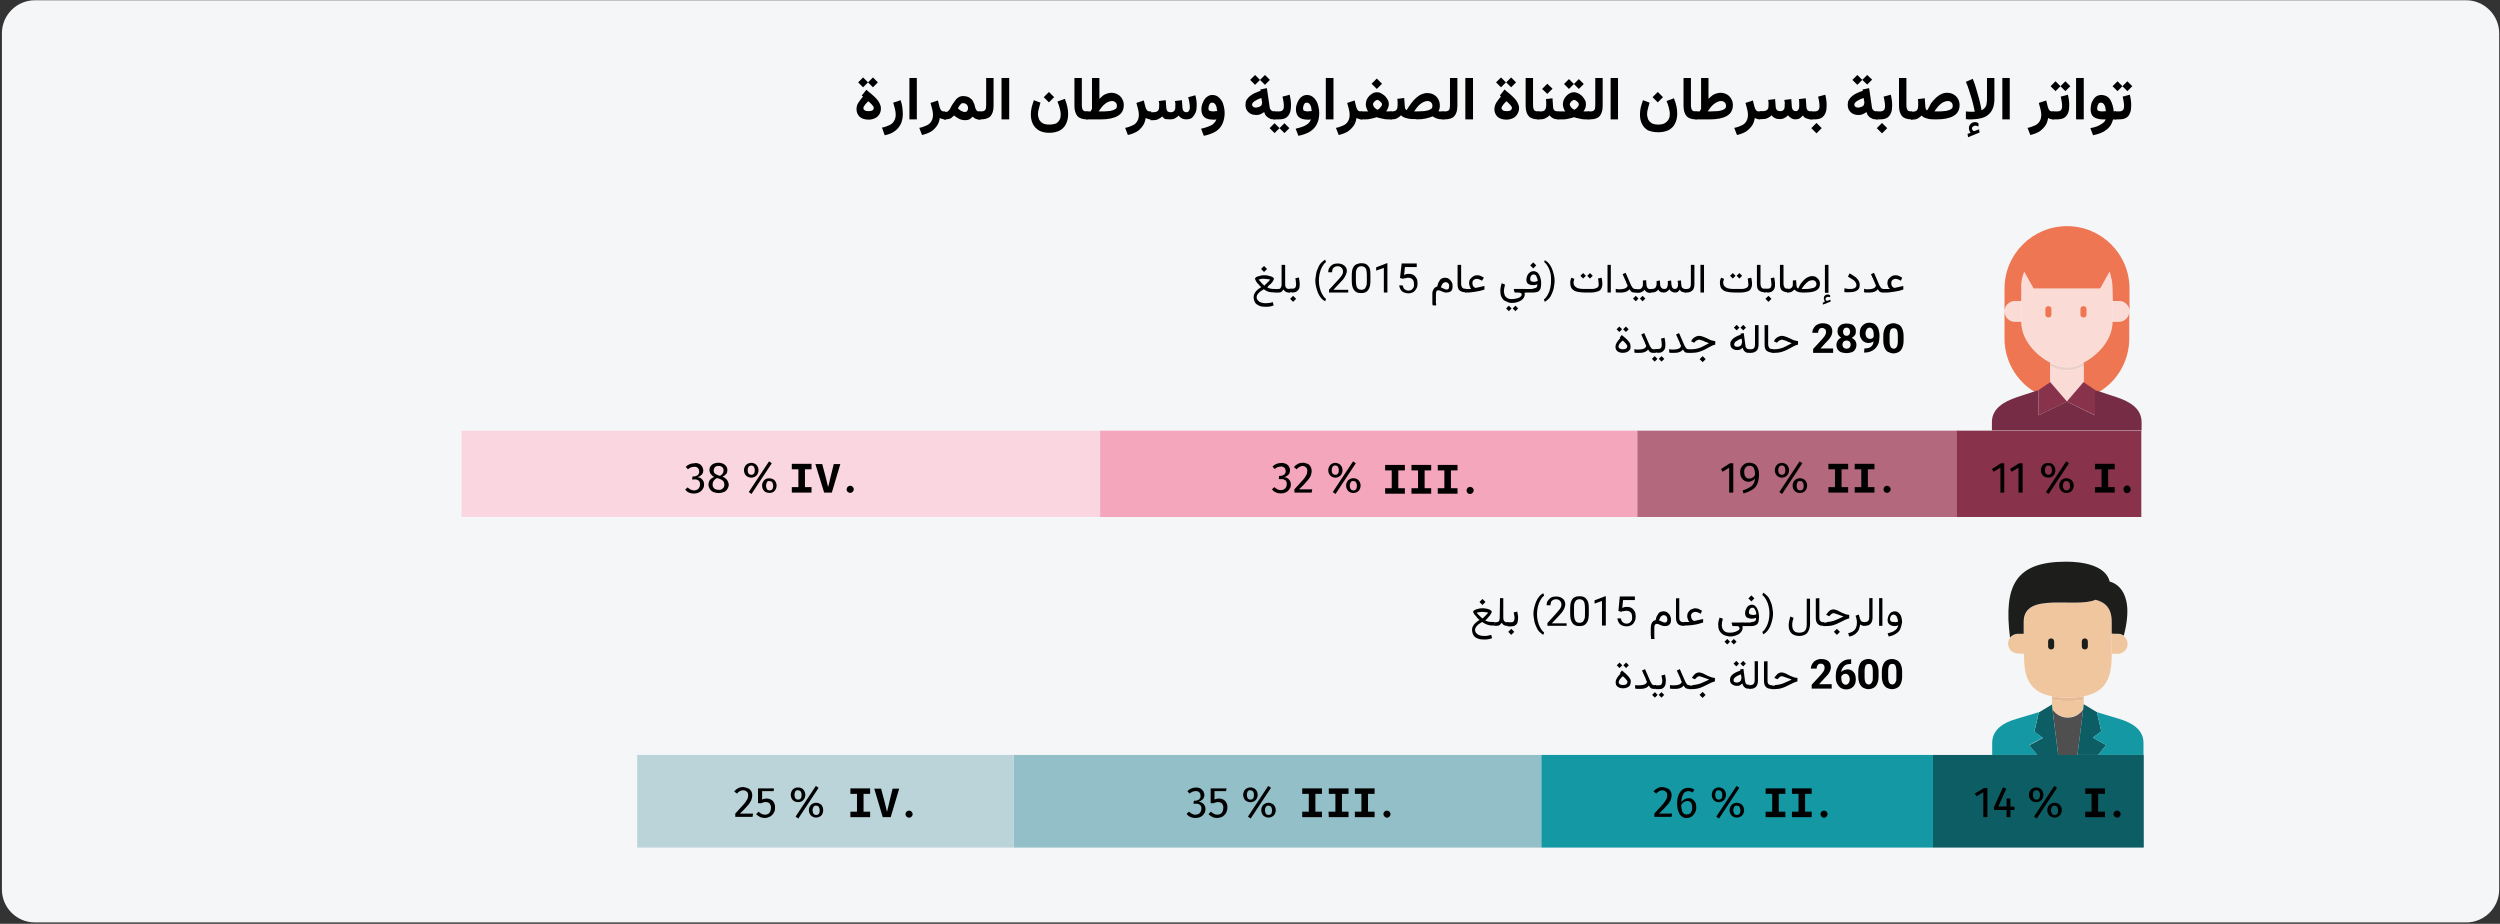 <?xml version="1.0" encoding="UTF-8"?>
<svg xmlns="http://www.w3.org/2000/svg" xmlns:xlink="http://www.w3.org/1999/xlink" version="1.1" id="Ebene_1" x="0px" y="0px" viewBox="0 0 912 337" style="enable-background:new 0 0 912 337;" xml:space="preserve">
<rect x="0" y="0" width="912" height="337" fill="#333333" stroke="none"/>
<style type="text/css">
	.st0{fill:#F5F6F7;}
	.st1{fill-rule:evenodd;clip-rule:evenodd;fill:#FBDBD5;}
	.st2{fill-rule:evenodd;clip-rule:evenodd;fill:#EE7652;}
	.st3{fill-rule:evenodd;clip-rule:evenodd;fill:#EECEC9;}
	.st4{fill-rule:evenodd;clip-rule:evenodd;fill:#88324C;}
	.st5{fill-rule:evenodd;clip-rule:evenodd;fill:#752C44;}
	.st6{fill:#EE7652;}
	.st7{fill-rule:evenodd;clip-rule:evenodd;fill:#F0C69E;}
	.st8{fill-rule:evenodd;clip-rule:evenodd;fill:#504F4F;}
	.st9{fill-rule:evenodd;clip-rule:evenodd;fill:#0D5D65;}
	.st10{fill-rule:evenodd;clip-rule:evenodd;fill:#1398A4;}
	.st11{fill-rule:evenodd;clip-rule:evenodd;fill:#E6BA94;}
	.st12{fill-rule:evenodd;clip-rule:evenodd;fill:#1D1D1B;}
	.st13{fill:#1D1D1B;}
	.st14{fill:#88324C;}
	.st15{fill:#B3687E;}
	.st16{fill:#F4A6BD;}
	.st17{fill:#FAD6E1;}
	.st18{fill:#0D5D65;}
	.st19{fill:#1398A4;}
	.st20{fill:#92BFC8;}
	.st21{fill:#BAD4DA;}
	.st22{fill:#010101;}
</style>
<g id="Group">
	<g id="Mask">
		<path id="Path" class="st0" d="M899.7,0.1h-887c-6.6,0-12,5.4-12,12v312.4c0,6.6,5.4,12,12,12h887c6.6,0,12-5.4,12-12V12.1    C911.7,5.5,906.2,0.1,899.7,0.1z"></path>
	</g>
</g>
<g id="تواتر-الإصابة-بسرطان" transform="translate(366.476, 38.576) scale(-1, 1) translate(-366.476, -38.576) translate(133.798, 27.248)">
	<path id="Shape" d="M-172.2,13.4v2.9h-0.8v-2.9H-172.2z M-176.9,2.4l1.8,1.8l-1.8,1.8l-1.8-1.8L-176.9,2.4z M-173.3,2.4l1.8,1.8   l-1.8,1.8l-1.8-1.8L-173.3,2.4z M-173.8,16.3c-1.2,0-2.1-0.2-2.7-0.6c-0.7-0.4-1.1-1-1.4-1.8c-0.3-0.7-0.4-1.6-0.4-2.6   c0-0.6,0-1.3,0.1-1.9c0.1-0.7,0.2-1.4,0.4-2.1l2.6,0.7c-0.2,0.8-0.3,1.5-0.4,2.1c-0.1,0.6-0.1,1.1-0.1,1.5c0,0.7,0.2,1.1,0.5,1.4   c0.3,0.3,0.8,0.4,1.5,0.4h1.2v2.9H-173.8z"></path>
	<path id="Shape_00000055666723099843476840000016441438439719664517_" d="M-167.4,7.4c0.7,0,1.3,0.2,1.8,0.5s0.9,0.8,1.2,1.3   s0.6,1.1,0.7,1.7s0.2,1.2,0.2,1.7c0,1.3-0.4,2.3-1.1,2.8s-1.8,0.9-3.3,0.9h-1.1c0.2,0.5,0.5,1,1.1,1.4s1.2,0.8,1.9,1.1   s1.6,0.5,2.6,0.7l-1,2.6c-1.4-0.3-2.6-0.7-3.6-1.2s-1.8-1.2-2.4-1.9s-1-1.7-1.3-2.7h-1.1v-2.9h0.9c0-0.8,0.2-1.6,0.4-2.3   s0.5-1.4,0.8-1.9s0.8-1,1.3-1.3C-168.9,7.6-168,7.4-167.4,7.4z M-167.7,13.4c0.6,0,1-0.1,1.3-0.2s0.5-0.4,0.5-0.8   c0-0.3,0-0.6-0.1-0.9s-0.2-0.6-0.4-0.9s-0.5-0.4-0.9-0.4c-0.3,0-0.6,0.1-0.8,0.3s-0.4,0.4-0.5,0.7s-0.3,0.6-0.3,1s-0.1,0.7-0.2,1.1   L-167.7,13.4L-167.7,13.4z"></path>
	<polygon id="Path_00000070812891968686202090000002020367320567952015_" points="-161,1.2 -158.2,1.2 -158.2,16.3 -161,16.3  "></polygon>
	<path id="Shape_00000052100541714547890810000003552814550895938723_" d="M-149.6,13.4v2.9h-0.8v-2.9H-149.6z M-154.3,2.4l1.8,1.8   l-1.8,1.8l-1.8-1.8L-154.3,2.4z M-150.7,2.4l1.8,1.8l-1.8,1.8l-1.8-1.8L-150.7,2.4z M-151.2,16.3c-1.2,0-2.1-0.2-2.7-0.6   s-1.1-1-1.4-1.8c-0.3-0.7-0.4-1.6-0.4-2.6c0-0.6,0-1.3,0.1-1.9c0.1-0.7,0.2-1.4,0.4-2.1l2.6,0.7c-0.2,0.8-0.3,1.5-0.4,2.1   c-0.1,0.6-0.1,1.1-0.1,1.5c0,0.7,0.2,1.1,0.5,1.4c0.3,0.3,0.8,0.4,1.5,0.4h1.2v2.9H-151.2z"></path>
	<path id="Path_00000091007925501218005640000014448421996901132954_" d="M-149.7,16.3h-0.3v-2.9h0.4c0.5,0,0.8-0.1,1.1-0.4   c0.3-0.3,0.4-0.7,0.6-1.2l0.6-2.4l2.7,0.9c-0.2,0.7-0.4,1.4-0.6,2.2c-0.2,0.8-0.3,1.5-0.3,2.1c0,1,0.2,1.7,0.6,2.4s1,1.2,1.7,1.5   s1.6,0.7,2.7,0.9l-1,2.6c-1.3-0.3-2.3-0.7-3.2-1.2c-0.9-0.6-1.6-1.3-2.2-2.1s-0.9-1.8-1.1-2.9c-0.2,0.1-0.4,0.2-0.7,0.3   C-149,16.2-149.4,16.3-149.7,16.3z"></path>
	<polygon id="Path_00000019663784379003904830000009437871528200279953_" points="-134,1.2 -131.3,1.2 -131.3,16.3 -134,16.3  "></polygon>
	<path id="Shape_00000092445645050387974130000014001729300093679276_" d="M-119.7,21.2l1.1,0.4l-0.2,1.2l-4.2-1.7l0.2-1.2l1.5,0.6   l0,0l0,0c0.4,0.1,0.7,0,0.8-0.2s0.3-0.4,0.3-0.6c0-0.3-0.1-0.6-0.4-0.8s-0.5-0.3-0.8-0.3c-0.2,0-0.4,0-0.6,0.1s-0.4,0.1-0.6,0.2   v-1.2c0.2-0.1,0.4-0.2,0.6-0.3s0.5-0.1,0.7-0.1c0.6,0,1.1,0.2,1.5,0.6s0.7,0.9,0.7,1.6c0,0.4-0.1,0.7-0.2,0.9S-119.5,21-119.7,21.2   z M-120,16.3c-0.8,0-1.6-0.1-2.4-0.2s-1.6-0.3-2.3-0.6s-1.3-0.7-1.9-1.3s-1-1.3-1.3-2.1s-0.5-1.9-0.5-3.1V1.2h2.7v7.7   c0,0.8,0.1,1.5,0.2,2s0.4,1,0.7,1.3s0.7,0.6,1.1,0.8c0,0,0-0.2,0.1-0.7s0.2-1.1,0.4-1.9s0.4-1.7,0.7-2.7s0.6-2,0.9-3.1   s0.7-2.1,1.1-3.1l2.5,1.1c-0.4,0.9-0.8,1.9-1.1,2.9s-0.6,2-0.9,2.9s-0.5,1.8-0.7,2.6s-0.3,1.4-0.4,1.8s-0.1,0.7-0.1,0.7   c0.1,0,0.2,0,0.4,0s0.3,0,0.4,0c0.3,0,0.7,0,1.1,0s0.9-0.1,1.3-0.1v2.8c-0.4,0-0.8,0.1-1.1,0.1S-119.7,16.3-120,16.3z"></path>
	<path id="Shape_00000039813094373876588690000013918711018304827295_" d="M-111.4,9.6c-0.5,0-1,0.2-1.3,0.5s-0.5,0.7-0.5,1.3   c0,0.4,0.1,0.8,0.4,1s0.7,0.5,1.2,0.6c0.5,0.2,1.1,0.3,1.8,0.3c0.7,0.1,1.4,0.1,2.2,0.1h1.1c-0.4-0.5-0.7-1-1.1-1.5   s-0.8-0.9-1.2-1.2c-0.4-0.4-0.8-0.6-1.3-0.8C-110.6,9.7-111,9.6-111.4,9.6z M-103.9,13c0.2,0,0.4-0.2,0.5-0.5s0.2-0.6,0.2-1   l0.2-2.9l2.5,0.3c0,0.4-0.1,0.7-0.1,1.1s0,0.8,0,1.2c0,0.7,0.1,1.3,0.4,1.7s0.9,0.6,1.8,0.6h0.4v2.9h-0.4c-0.8,0-1.5-0.1-2-0.4   c-0.5-0.3-1-0.6-1.4-1.1c-0.3,0.3-0.7,0.6-1.2,0.8s-1.1,0.4-1.7,0.5c-0.7,0.1-1.4,0.1-2.2,0.1h-0.6c-1.2,0-2.3-0.1-3.3-0.3   c-1-0.2-1.9-0.5-2.6-0.9s-1.3-0.9-1.7-1.6s-0.6-1.5-0.6-2.4c0-0.8,0.2-1.6,0.6-2.3s0.9-1.2,1.6-1.6s1.5-0.6,2.4-0.6   c0.8,0,1.5,0.2,2.1,0.5c0.7,0.3,1.3,0.8,1.9,1.3c0.6,0.6,1.2,1.2,1.8,2C-104.9,11.3-104.4,12.1-103.9,13z"></path>
	<path id="Path_00000022527549480731547010000008029861645316548276_" d="M-93.6,1.2v10.2c0,1.6-0.4,2.9-1.1,3.7s-1.9,1.2-3.4,1.2   h-0.3v-2.9h0.3c0.7,0,1.2-0.2,1.4-0.5c0.2-0.3,0.4-0.9,0.4-1.7v-10C-96.3,1.2-93.6,1.2-93.6,1.2z"></path>
	<path id="Shape_00000114051029991625734430000001115058111710596538_" d="M-85.2,13.4v2.9h-0.5v-2.9H-85.2z M-87.4,17.6l1.9,1.9   l-1.9,1.9l-1.9-1.9L-87.4,17.6z M-86.6,16.3c-1.2,0-2.1-0.2-2.7-0.6s-1.1-1-1.4-1.8c-0.3-0.7-0.4-1.6-0.4-2.6c0-0.6,0-1.3,0.1-1.9   c0.1-0.7,0.2-1.4,0.4-2.1L-88,8c-0.2,0.8-0.3,1.5-0.4,2.1c-0.1,0.6-0.1,1.1-0.1,1.5c0,0.7,0.2,1.1,0.5,1.4c0.3,0.3,0.8,0.4,1.5,0.4   h1.2v2.9H-86.6z"></path>
	<path id="Shape_00000098909372156637165580000018122822309246585489_" d="M-82,0.1l1.8,1.8L-82,3.6l-1.8-1.8L-82,0.1z M-78.4,0.1   l1.8,1.8l-1.8,1.8l-1.8-1.8L-78.4,0.1z M-85.3,16.3h-0.4v-2.9h0.3c0.5,0,0.9-0.2,1.2-0.5c0.3-0.3,0.5-0.7,0.5-1.2l1-6.8l2.4,0.5   l-0.1,0.5c0.7,0.2,1.5,0.5,2.1,0.8c0.7,0.3,1.3,0.7,1.8,1.1c0.5,0.4,0.9,0.9,1.2,1.4c0.3,0.5,0.4,1.1,0.4,1.8   c0,1.2-0.4,2.1-1.2,2.8s-1.7,0.9-2.9,0.9c-0.5,0-1-0.1-1.4-0.3s-0.9-0.4-1.3-0.8c-0.2,0.6-0.4,1.1-0.8,1.5   c-0.3,0.4-0.8,0.7-1.3,0.9C-84,16.2-84.6,16.3-85.3,16.3z M-80.9,10.5c0,0.3,0.1,0.6,0.3,0.8s0.5,0.4,0.9,0.5s0.7,0.2,1,0.2   c0.4,0,0.8-0.1,1-0.3c0.3-0.2,0.4-0.5,0.4-0.8c0-0.2-0.1-0.5-0.3-0.7c-0.2-0.2-0.4-0.4-0.7-0.6S-79,9.2-79.4,9s-0.8-0.3-1.3-0.5   l-0.2,1.2c0,0.1-0.1,0.3-0.1,0.4C-80.9,10.3-80.9,10.4-80.9,10.5z"></path>
	<path id="Shape_00000080905162996963549590000015832150447144447896_" d="M-61.3,13.4v2.9h-0.5v-2.9H-61.3z M-63.5,17.6l1.9,1.9   l-1.9,1.9l-1.9-1.9L-63.5,17.6z M-62.7,16.3c-1.2,0-2.1-0.2-2.7-0.6s-1.1-1-1.4-1.8c-0.3-0.7-0.4-1.6-0.4-2.6c0-0.6,0-1.3,0.1-1.9   c0.1-0.7,0.2-1.4,0.4-2.1l2.6,0.7c-0.2,0.8-0.3,1.5-0.4,2.1c-0.1,0.6-0.1,1.1-0.1,1.5c0,0.7,0.2,1.1,0.5,1.4   c0.3,0.3,0.8,0.4,1.5,0.4h1.2v2.9H-62.7z"></path>
	<path id="Path_00000162324254628588346090000016314145155748617348_" d="M-55.8,16.3c-0.6,0-1.2-0.1-1.6-0.4   c-0.4-0.3-0.8-0.6-1.1-1c-0.3,0.4-0.7,0.8-1.2,1c-0.5,0.2-1.1,0.4-1.8,0.4h-0.3v-2.9h0.3c0.4,0,0.7-0.1,0.9-0.2   c0.3-0.1,0.4-0.3,0.6-0.6c0.1-0.3,0.2-0.6,0.2-1l0.2-3l2.5,0.3c0,0.4-0.1,0.9-0.1,1.3c0,0.4,0,0.8,0,1.1c0,0.4,0,0.7,0.1,1   s0.2,0.5,0.4,0.7s0.4,0.3,0.7,0.3s0.6-0.1,0.8-0.2c0.2-0.2,0.4-0.4,0.5-0.6c0.1-0.3,0.2-0.6,0.2-0.9l0.2-2.7l2.5,0.3   c0,0.3,0,0.6-0.1,0.8s0,0.5,0,0.8s0,0.4,0,0.5c0,0.7,0.1,1.2,0.4,1.5c0.3,0.4,0.7,0.5,1.3,0.5c0.3,0,0.6-0.1,0.9-0.2   c0.2-0.2,0.4-0.4,0.5-0.6c0.1-0.3,0.2-0.6,0.2-0.9l0.2-2.7l2.5,0.3c0,0.3,0,0.6-0.1,0.8c0,0.3,0,0.5,0,0.8c0,0.2,0,0.4,0,0.5   c0,0.8,0.2,1.3,0.6,1.6s1,0.4,1.8,0.4h0.8v2.9h-0.8c-0.9,0-1.6-0.1-2.1-0.4c-0.6-0.3-1.1-0.6-1.4-1c-0.3,0.4-0.7,0.8-1.2,1   c-0.5,0.3-1.1,0.4-1.8,0.4c-0.6,0-1.2-0.1-1.7-0.4c-0.5-0.3-1-0.6-1.3-1c-0.3,0.4-0.7,0.8-1.1,1C-54.6,16.1-55.2,16.3-55.8,16.3z"></path>
	<path id="Path_00000181777850621088488690000016580408444633630607_" d="M-42.7,16.3H-43v-2.9h0.4c0.5,0,0.8-0.1,1.1-0.4   c0.3-0.3,0.4-0.7,0.6-1.2l0.6-2.4l2.7,0.9c-0.2,0.7-0.4,1.4-0.6,2.2c-0.2,0.8-0.3,1.5-0.3,2.1c0,1,0.2,1.7,0.6,2.4s1,1.2,1.7,1.5   s1.6,0.7,2.7,0.9l-1,2.6c-1.3-0.3-2.3-0.7-3.2-1.2c-0.9-0.6-1.6-1.3-2.2-2.1s-0.9-1.8-1.1-2.9c-0.2,0.1-0.4,0.2-0.7,0.3   C-42.1,16.2-42.4,16.3-42.7,16.3z"></path>
	<path id="Shape_00000156558383412410496350000013768917510702370986_" d="M-28.7,9.6c-0.5,0-1,0.2-1.3,0.5s-0.5,0.7-0.5,1.3   c0,0.4,0.1,0.8,0.4,1s0.7,0.5,1.2,0.6s1.1,0.3,1.8,0.3s1.4,0.1,2.2,0.1h1.1c-0.4-0.5-0.7-1-1.1-1.5s-0.8-0.9-1.2-1.2   s-0.8-0.6-1.3-0.8S-28.3,9.6-28.7,9.6z M-20.9,13.4h1.6v2.9h-5.5c-1.2,0-2.3-0.1-3.3-0.3s-1.9-0.5-2.6-0.9s-1.3-0.9-1.7-1.6   c-0.4-0.7-0.6-1.5-0.6-2.4c0-0.9,0.2-1.6,0.6-2.3s0.9-1.2,1.6-1.6s1.5-0.6,2.4-0.6c0.4,0,0.8,0.1,1.2,0.2s0.7,0.2,1.1,0.4   s0.7,0.4,1,0.7c0.3,0.3,0.7,0.6,1,0.9V1.2h2.7v11.3c0.1,0.2,0.2,0.3,0.3,0.5S-21,13.2-20.9,13.4z"></path>
	<path id="Path_00000052796407697722792890000015526127809518351749_" d="M-15,1.2v10.2c0,1.6-0.4,2.9-1.1,3.7s-1.9,1.2-3.4,1.2   h-0.3v-2.9h0.3c0.7,0,1.2-0.2,1.4-0.5s0.4-0.9,0.4-1.7v-10C-17.7,1.2-15,1.2-15,1.2z"></path>
	<path id="Shape_00000072276468533964302730000009247005222298138273_" d="M-5.6,6.3l1.9,1.9l-1.9,1.9l-1.9-1.9L-5.6,6.3z    M-5.8,18.2c1,0,1.9-0.2,2.4-0.5c0.6-0.4,1-0.8,1.3-1.4c0.2-0.6,0.4-1.2,0.4-1.9c0-0.6-0.1-1.3-0.3-2s-0.4-1.4-0.6-2.2l2.4-0.9   c0.3,0.9,0.6,1.8,0.8,2.6s0.3,1.8,0.3,2.6c0,1.2-0.2,2.4-0.7,3.4S-1,19.7-2,20.3C-3,20.7-4.2,21-5.8,21c-1.5,0-2.7-0.3-3.8-0.8   c-1-0.6-1.8-1.3-2.3-2.4c-0.5-1-0.8-2.2-0.8-3.6c0-0.9,0.1-1.8,0.3-2.7s0.5-1.9,0.9-2.9l2.7,1c-0.3,0.7-0.6,1.5-0.8,2.3   s-0.4,1.6-0.4,2.4c0,0.7,0.1,1.4,0.4,1.9c0.3,0.6,0.7,1,1.3,1.4C-7.7,18-6.8,18.2-5.8,18.2z"></path>
	<polygon id="Path_00000156564901855299093850000006414654016344294563_" points="8.9,1.2 11.6,1.2 11.6,16.3 8.9,16.3  "></polygon>
	<path id="Path_00000124859976278924602460000008379521866517131435_" d="M19.9,13.4v2.9h-0.8c-1.6,0-2.8-0.4-3.5-1.2   c-0.7-0.8-1.1-2-1.1-3.7V1.2h2.7v10c0,0.7,0.1,1.3,0.3,1.6c0.2,0.4,0.7,0.6,1.5,0.6C19,13.4,19.9,13.4,19.9,13.4z"></path>
	<path id="Shape_00000101096415285501215570000000577642317077689755_" d="M23.2,1.6L25,3.4l-1.8,1.8l-1.8-1.8L23.2,1.6z M26.8,1.6   l1.8,1.8l-1.8,1.8L25,3.4L26.8,1.6z M24.9,9.2c-0.2,0-0.5,0.1-0.7,0.3c-0.3,0.2-0.5,0.4-0.7,0.6c-0.2,0.2-0.3,0.5-0.3,0.7   c0,0.3,0.1,0.6,0.3,0.8c0.2,0.3,0.4,0.5,0.6,0.7c0.3,0.2,0.5,0.4,0.8,0.5c0.2-0.1,0.4-0.3,0.7-0.5c0.3-0.2,0.5-0.5,0.6-0.7   c0.2-0.3,0.3-0.6,0.3-0.8s-0.1-0.5-0.3-0.7c-0.2-0.3-0.4-0.5-0.6-0.6C25.3,9.3,25.1,9.2,24.9,9.2z M20.6,10.8   c0-0.6,0.1-1.1,0.4-1.6s0.6-1,1-1.4c0.4-0.4,0.9-0.7,1.4-1c0.5-0.2,1-0.4,1.6-0.4c0.5,0,1,0.1,1.5,0.4c0.5,0.2,0.9,0.6,1.3,1   c0.4,0.4,0.7,0.9,0.9,1.4c0.2,0.5,0.3,1,0.3,1.6c0,0.3,0,0.6-0.1,0.9c-0.1,0.3-0.2,0.6-0.3,0.9s-0.3,0.6-0.5,0.8c0.2,0,0.3,0,0.4,0   s0.3,0,0.4,0s0.2,0,0.4,0h1.6v2.9H29c-0.4,0-0.8,0-1.3-0.1s-0.9-0.2-1.4-0.3s-1-0.3-1.4-0.4c-0.4,0.2-0.9,0.3-1.4,0.4   s-0.9,0.2-1.4,0.3s-0.9,0.1-1.2,0.1h-1.4v-2.9h1c0.1,0,0.2,0,0.3,0s0.2,0,0.3,0c0.1,0,0.3,0,0.4,0c-0.2-0.3-0.4-0.6-0.5-0.8   s-0.2-0.6-0.3-0.8C20.7,11.4,20.6,11.1,20.6,10.8z"></path>
	<path id="Shape_00000157294446532354766260000008889236985096135554_" d="M35.2,8.9c0,0.4-0.1,0.7-0.1,1.1c0,0.4,0,0.8,0,1.2   c0,0.7,0.2,1.3,0.5,1.7s0.9,0.5,1.7,0.5h1v2.9h-1c-0.7,0-1.3-0.1-1.9-0.4c-0.6-0.3-1.1-0.6-1.5-1.1c-0.2,0.3-0.5,0.5-0.8,0.8   c-0.3,0.2-0.6,0.4-1,0.5c-0.4,0.1-0.8,0.2-1.3,0.2h-0.2v-2.9h0.2c0.4,0,0.7-0.1,1-0.2s0.5-0.4,0.6-0.6c0.1-0.3,0.2-0.6,0.2-1l0.2-3   L35.2,8.9z M34.7,3.3l1.9,1.9L34.7,7l-1.9-1.9L34.7,3.3z"></path>
	<path id="Path_00000181772135094075963210000008865322980693532314_" d="M42.6,1.2v10.2c0,1.6-0.4,2.9-1.1,3.7   c-0.7,0.8-1.9,1.2-3.4,1.2h-0.3v-2.9h0.3c0.7,0,1.2-0.2,1.4-0.5s0.4-0.9,0.4-1.7v-10C39.9,1.2,42.6,1.2,42.6,1.2z"></path>
	<path id="Shape_00000003798420496434933950000015664742808795675813_" d="M47.6,12.1c0,0.4,0.2,0.7,0.5,0.9s0.8,0.3,1.4,0.3   c0.6,0,1.1-0.1,1.4-0.3s0.5-0.5,0.5-0.8s-0.1-0.5-0.3-0.8s-0.4-0.6-0.7-0.9c-0.3-0.3-0.5-0.6-0.8-0.8c-0.3,0.2-0.6,0.5-0.9,0.8   c-0.3,0.3-0.6,0.6-0.8,0.9C47.7,11.6,47.6,11.9,47.6,12.1z M51.6,8c0.7,0.7,1.2,1.5,1.7,2.2c0.4,0.7,0.7,1.5,0.7,2.4   c0,1.1-0.4,2-1.1,2.7s-1.9,1.1-3.3,1.1c-0.9,0-1.6-0.2-2.3-0.5c-0.7-0.3-1.2-0.8-1.6-1.4C45.2,13.7,45,13,45,12.2   c0-0.7,0.2-1.3,0.5-1.9s0.7-1.2,1.2-1.7s1.1-1.1,1.7-1.6c0.6-0.5,1.3-1,1.9-1.6L52,7.6L51.6,8z M47.9,1l1.8,1.8l-1.8,1.8l-1.8-1.8   L47.9,1z M51.6,1l1.8,1.8l-1.8,1.8l-1.8-1.8L51.6,1z"></path>
	<polygon id="Path_00000136376125732415564180000000188184116021660343_" points="61.8,1.2 64.6,1.2 64.6,16.3 61.8,16.3  "></polygon>
	<path id="Path_00000124881036856768435160000000889859814766177928_" d="M72.9,13.4v2.9h-0.8c-1.6,0-2.8-0.4-3.5-1.2   s-1.1-2-1.1-3.7V1.2h2.7v10c0,0.7,0.1,1.3,0.3,1.6s0.7,0.6,1.5,0.6C72,13.4,72.9,13.4,72.9,13.4z"></path>
	<path id="Shape_00000135678804143217404620000000199647397259087794_" d="M78.4,9.6c-0.5,0-1,0.2-1.3,0.5s-0.5,0.7-0.5,1.3   c0,0.4,0.1,0.8,0.4,1s0.7,0.5,1.2,0.6s1.1,0.3,1.8,0.3s1.4,0.1,2.2,0.1h1.1c-0.4-0.5-0.7-1-1.1-1.5S81.4,11,81,10.7   s-0.8-0.6-1.3-0.8S78.8,9.6,78.4,9.6z M82.2,16.3c-1.1,0-2.2-0.1-3.1-0.3c-1-0.2-1.8-0.5-2.6-0.8c-0.4,0.3-1,0.6-1.5,0.8   c-0.6,0.2-1.3,0.3-2.2,0.3h-0.3v-2.9h0.3c0.3,0,0.5,0,0.7,0s0.4,0,0.5,0s0.3,0,0.4-0.1c-0.2-0.3-0.3-0.6-0.4-1s-0.1-0.8-0.1-1.1   c0-0.8,0.2-1.6,0.6-2.3s0.9-1.2,1.6-1.6s1.5-0.6,2.4-0.6c0.8,0,1.5,0.2,2.2,0.5S82,8,82.6,8.5s1.2,1.2,1.8,2s1.1,1.6,1.6,2.4   c0.2,0,0.4-0.2,0.5-0.5s0.2-0.6,0.2-1l0.2-2.9l2.5,0.3c0,0.4-0.1,0.7-0.1,1.1s0,0.8,0,1.2c0,0.7,0.1,1.3,0.4,1.7s0.9,0.6,1.8,0.6   h0.4v2.9h-0.4c-0.8,0-1.5-0.1-2-0.4c-0.5-0.3-1-0.6-1.4-1.1c-0.3,0.3-0.7,0.6-1.2,0.8S85.6,16,85,16.1s-1.4,0.1-2.2,0.1L82.2,16.3   L82.2,16.3z"></path>
	<path id="Shape_00000034797681917837720450000015243547007301611959_" d="M96.9,1.4l1.9,1.9l-1.9,1.9L95,3.3L96.9,1.4z M96.7,9.2   c-0.2,0-0.5,0.1-0.7,0.3s-0.5,0.4-0.7,0.6S95,10.6,95,10.8c0,0.3,0.1,0.6,0.3,0.8s0.4,0.5,0.6,0.7s0.5,0.4,0.8,0.5   c0.2-0.1,0.4-0.3,0.7-0.5s0.5-0.5,0.6-0.7s0.3-0.6,0.3-0.8s-0.1-0.5-0.3-0.7s-0.4-0.5-0.6-0.6S97,9.2,96.7,9.2z M92.5,10.8   c0-0.6,0.1-1.1,0.4-1.6s0.6-1,1-1.4c0.4-0.4,0.9-0.7,1.4-1s1-0.4,1.6-0.4c0.5,0,1,0.1,1.5,0.4s0.9,0.6,1.3,1   c0.4,0.4,0.7,0.9,0.9,1.4s0.3,1,0.3,1.6c0,0.3,0,0.6-0.1,0.9s-0.2,0.6-0.3,0.9s-0.3,0.6-0.5,0.8c0.2,0,0.3,0,0.4,0s0.3,0,0.4,0   s0.2,0,0.4,0h1.6v2.9H101c-0.4,0-0.8,0-1.3-0.1s-0.9-0.2-1.4-0.3s-1-0.3-1.4-0.4c-0.4,0.2-0.9,0.3-1.4,0.4s-0.9,0.2-1.4,0.3   s-0.9,0.1-1.2,0.1h-1.4v-2.9h1c0.1,0,0.2,0,0.3,0s0.2,0,0.3,0s0.3,0,0.4,0c-0.2-0.3-0.4-0.6-0.5-0.8s-0.2-0.6-0.3-0.8   S92.5,11.1,92.5,10.8z"></path>
	<path id="Path_00000008831767486039527650000010244446495283226272_" d="M102.6,16.3h-0.3v-2.9h0.4c0.5,0,0.8-0.1,1.1-0.4   c0.3-0.3,0.4-0.7,0.6-1.2l0.6-2.4l2.7,0.9c-0.2,0.7-0.4,1.4-0.6,2.2s-0.3,1.5-0.3,2.1c0,1,0.2,1.7,0.6,2.4s1,1.2,1.7,1.5   s1.6,0.7,2.7,0.9l-1,2.6c-1.3-0.3-2.3-0.7-3.2-1.2c-0.9-0.6-1.6-1.3-2.2-2.1s-0.9-1.8-1.1-2.9c-0.2,0.1-0.4,0.2-0.7,0.3   C103.3,16.2,103,16.3,102.6,16.3z"></path>
	<polygon id="Path_00000025424130464426864720000013800384460461048492_" points="112.7,1.2 115.5,1.2 115.5,16.3 112.7,16.3  "></polygon>
	<path id="Shape_00000062882119824633009460000018044619098199824830_" d="M117.9,14c0-0.8,0.1-1.6,0.3-2.4c0.2-0.8,0.4-1.5,0.8-2.1   s0.8-1.1,1.4-1.5s1.2-0.6,2-0.6c0.7,0,1.2,0.2,1.7,0.5s0.9,0.7,1.2,1.2c0.3,0.5,0.6,1.1,0.8,1.7s0.3,1.2,0.3,1.8   c0,1.3-0.4,2.3-1.1,2.9c-0.7,0.6-1.8,0.9-3.2,0.9c-0.2,0-0.4,0-0.6,0s-0.4-0.1-0.6-0.1c0.2,0.5,0.5,1,1,1.5   c0.5,0.4,1.1,0.8,1.9,1.1c0.8,0.3,1.7,0.6,2.7,0.8l-1,2.6c-1.5-0.3-2.9-0.8-4-1.4c-1.1-0.7-2-1.5-2.6-2.6   C118.2,17,117.9,15.6,117.9,14z M122,13.4c0.5,0,0.9-0.1,1.3-0.2c0.3-0.1,0.5-0.4,0.5-0.8c0-0.3,0-0.5-0.1-0.9   c-0.1-0.3-0.2-0.6-0.4-0.9c-0.2-0.3-0.5-0.4-0.9-0.4c-0.3,0-0.6,0.1-0.8,0.3s-0.4,0.4-0.5,0.7s-0.3,0.6-0.3,1s-0.1,0.7-0.2,1   c0.2,0.1,0.4,0.1,0.7,0.1S121.7,13.4,122,13.4z"></path>
	<path id="Shape_00000027596828029254467730000006238636496535951033_" d="M134.5,13.4v2.9h-0.9v-2.9H134.5z M130.6,17.7l1.8,1.8   l-1.8,1.8l-1.8-1.8L130.6,17.7z M134.2,17.7l1.8,1.8l-1.8,1.8l-1.8-1.8L134.2,17.7z M132.7,16.3c-1.2,0-2.1-0.2-2.7-0.6   s-1.1-1-1.4-1.8s-0.4-1.6-0.4-2.6c0-0.6,0-1.3,0.1-1.9s0.2-1.4,0.4-2.1l2.6,0.7c-0.2,0.8-0.3,1.5-0.4,2.1s-0.1,1.1-0.1,1.5   c0,0.7,0.2,1.1,0.5,1.4s0.8,0.4,1.5,0.4h1.2v2.9H132.7z"></path>
	<path id="Shape_00000018929030874107598890000012102283480549597329_" d="M137.7,0.1l1.8,1.8l-1.8,1.8l-1.8-1.8L137.7,0.1z    M141.3,0.1l1.8,1.8l-1.8,1.8l-1.8-1.8L141.3,0.1z M134.4,16.3H134v-2.9h0.3c0.5,0,0.9-0.2,1.2-0.5s0.5-0.7,0.5-1.2l1-6.8l2.4,0.5   l-0.1,0.5c0.7,0.2,1.5,0.5,2.1,0.8s1.3,0.7,1.8,1.1c0.5,0.4,0.9,0.9,1.2,1.4s0.4,1.1,0.4,1.8c0,1.2-0.4,2.1-1.2,2.8   s-1.7,0.9-2.9,0.9c-0.5,0-1-0.1-1.4-0.3s-0.9-0.4-1.3-0.8c-0.2,0.6-0.4,1.1-0.8,1.5s-0.8,0.7-1.3,0.9   C135.7,16.2,135.1,16.3,134.4,16.3z M138.8,10.5c0,0.3,0.1,0.6,0.3,0.8s0.5,0.4,0.9,0.5s0.7,0.2,1,0.2c0.4,0,0.8-0.1,1-0.3   s0.4-0.5,0.4-0.8c0-0.2-0.1-0.5-0.3-0.7s-0.4-0.4-0.7-0.6s-0.7-0.4-1.1-0.6s-0.8-0.3-1.3-0.5l-0.2,1.2c0,0.1-0.1,0.3-0.1,0.4   S138.8,10.4,138.8,10.5z"></path>
	<path id="Shape_00000136384551200059573640000001391670957052223113_" d="M152.4,14c0-0.8,0.1-1.6,0.3-2.4s0.4-1.5,0.8-2.1   s0.8-1.1,1.4-1.5c0.6-0.4,1.2-0.6,2-0.6c0.7,0,1.2,0.2,1.7,0.5s0.9,0.7,1.2,1.2s0.6,1.1,0.8,1.7s0.3,1.2,0.3,1.8   c0,1.3-0.4,2.3-1.1,2.9c-0.7,0.6-1.8,0.9-3.2,0.9c-0.2,0-0.4,0-0.6,0s-0.4-0.1-0.6-0.1c0.2,0.5,0.5,1,1,1.5s1.1,0.8,1.9,1.1   s1.7,0.6,2.7,0.8l-1,2.6c-1.5-0.3-2.9-0.8-4-1.4s-2-1.5-2.6-2.6S152.4,15.6,152.4,14z M156.5,13.4c0.5,0,0.9-0.1,1.3-0.2   s0.5-0.4,0.5-0.8c0-0.3,0-0.5-0.1-0.9s-0.2-0.6-0.4-0.9s-0.5-0.4-0.9-0.4c-0.3,0-0.6,0.1-0.8,0.3s-0.4,0.4-0.5,0.7s-0.3,0.6-0.3,1   s-0.1,0.7-0.2,1c0.2,0.1,0.4,0.1,0.7,0.1S156.2,13.4,156.5,13.4z"></path>
	<path id="Path_00000018234840288921914100000014285205059666139016_" d="M172.2,16.3c-0.6,0-1.2-0.1-1.7-0.4c-0.5-0.3-1-0.6-1.3-1   c-0.3,0.4-0.7,0.8-1.1,1c-0.4,0.2-1,0.4-1.7,0.4c-0.9,0-1.7-0.2-2.2-0.7s-0.9-1.1-1.2-1.8s-0.4-1.6-0.4-2.5c0-0.6,0-1.3,0.1-1.9   s0.2-1.3,0.4-1.9l2.6,0.7c-0.1,0.5-0.3,1.1-0.4,1.8s-0.2,1.2-0.2,1.7c0,0.3,0,0.7,0.1,1s0.2,0.5,0.4,0.7s0.4,0.3,0.7,0.3   s0.6-0.1,0.8-0.2s0.4-0.4,0.5-0.6s0.2-0.6,0.2-0.9l0.2-2.7l2.5,0.3c0,0.3,0,0.6-0.1,0.8s0,0.5,0,0.8s0,0.4,0,0.5   c0,0.7,0.1,1.2,0.4,1.5s0.7,0.5,1.3,0.5c0.3,0,0.6-0.1,0.9-0.2s0.4-0.4,0.5-0.6s0.2-0.6,0.2-0.9l0.2-2.7l2.5,0.3   c0,0.3,0,0.6-0.1,0.8s0,0.5,0,0.8s0,0.4,0,0.5c0,0.8,0.2,1.3,0.6,1.6s1,0.4,1.8,0.4h0.8v2.9h-0.8c-0.9,0-1.6-0.1-2.1-0.4   c-0.6-0.3-1.1-0.6-1.4-1c-0.3,0.4-0.7,0.8-1.2,1C173.6,16.2,172.9,16.3,172.2,16.3z"></path>
	<path id="Path_00000176006953168934481610000015070861426593621674_" d="M179.5,16.3h-0.3v-2.9h0.4c0.5,0,0.8-0.1,1.1-0.4   s0.4-0.7,0.6-1.2l0.6-2.4l2.7,0.9c-0.2,0.7-0.4,1.4-0.6,2.2s-0.3,1.5-0.3,2.1c0,1,0.2,1.7,0.6,2.4s1,1.2,1.7,1.5s1.6,0.7,2.7,0.9   l-1,2.6c-1.3-0.3-2.3-0.7-3.2-1.2s-1.6-1.3-2.2-2.1s-0.9-1.8-1.1-2.9c-0.2,0.1-0.4,0.2-0.7,0.3C180.1,16.2,179.8,16.3,179.5,16.3z"></path>
	<path id="Shape_00000022536531608072549700000002598092139375978628_" d="M193.5,9.6c-0.5,0-1,0.2-1.3,0.5s-0.5,0.7-0.5,1.3   c0,0.4,0.1,0.8,0.4,1s0.7,0.5,1.2,0.6c0.5,0.2,1.1,0.3,1.8,0.3c0.7,0.1,1.4,0.1,2.2,0.1h1.1c-0.4-0.5-0.7-1-1.1-1.5   s-0.8-0.9-1.2-1.2c-0.4-0.4-0.8-0.6-1.3-0.8C194.3,9.7,193.9,9.6,193.5,9.6z M201.3,13.4h1.6v2.9h-5.5c-1.2,0-2.3-0.1-3.3-0.3   s-1.9-0.5-2.6-0.9c-0.7-0.4-1.3-0.9-1.7-1.6c-0.4-0.7-0.6-1.5-0.6-2.4c0-0.9,0.2-1.6,0.6-2.3c0.4-0.7,0.9-1.2,1.6-1.6   s1.5-0.6,2.4-0.6c0.4,0,0.8,0.1,1.2,0.2s0.7,0.2,1.1,0.4c0.4,0.2,0.7,0.4,1,0.7c0.3,0.3,0.7,0.6,1,0.9V1.2h2.7v11.3   c0.1,0.2,0.2,0.3,0.3,0.5C201.1,13.1,201.2,13.2,201.3,13.4z"></path>
	<path id="Path_00000150087167077145142990000006387989391220902569_" d="M207.2,1.2v10.2c0,1.6-0.4,2.9-1.1,3.7   c-0.7,0.8-1.9,1.2-3.4,1.2h-0.3v-2.9h0.3c0.7,0,1.2-0.2,1.4-0.5s0.4-0.9,0.4-1.7v-10C204.5,1.2,207.2,1.2,207.2,1.2z"></path>
	<path id="Shape_00000168094202880578889580000011989824563776533665_" d="M216.5,6.3l1.9,1.9l-1.9,1.9l-1.9-1.9L216.5,6.3z    M216.4,18.2c1,0,1.9-0.2,2.4-0.5c0.6-0.4,1-0.8,1.3-1.4c0.2-0.6,0.4-1.2,0.4-1.9c0-0.6-0.1-1.3-0.3-2s-0.4-1.4-0.6-2.2l2.4-0.9   c0.3,0.9,0.6,1.8,0.8,2.6s0.3,1.8,0.3,2.6c0,1.2-0.2,2.4-0.7,3.4s-1.2,1.8-2.2,2.4s-2.3,0.9-3.8,0.9s-2.7-0.3-3.8-0.8   c-1-0.6-1.8-1.3-2.3-2.4c-0.5-1-0.8-2.2-0.8-3.6c0-0.9,0.1-1.8,0.3-2.7s0.5-1.9,0.9-2.9l2.7,1c-0.3,0.7-0.6,1.5-0.8,2.3   s-0.4,1.6-0.4,2.4c0,0.7,0.1,1.4,0.4,1.9c0.3,0.6,0.7,1,1.3,1.4C214.5,18,215.3,18.2,216.4,18.2z"></path>
	<polygon id="Path_00000158023043951035735200000017008508539638681240_" points="231,1.2 233.8,1.2 233.8,16.3 231,16.3  "></polygon>
	<path id="Path_00000140737439436435442260000006363000886447986082_" d="M242.1,13.4v2.9h-0.8c-1.6,0-2.8-0.4-3.5-1.2   s-1.1-2-1.1-3.7V1.2h2.7v10c0,0.7,0.1,1.3,0.3,1.6s0.7,0.6,1.5,0.6C241.2,13.4,242.1,13.4,242.1,13.4z"></path>
	<path id="Shape_00000014596027245181455470000007928710578851034537_" d="M254.2,16.3c-0.5,0-1-0.1-1.4-0.2s-0.7-0.3-0.9-0.5   s-0.5-0.5-0.8-0.7c-0.4,0.3-0.8,0.6-1.3,0.9c-0.5,0.3-0.9,0.5-1.3,0.6s-0.9,0.2-1.4,0.2c-0.6,0-1.2-0.1-1.6-0.3   c-0.4-0.2-0.8-0.6-1.2-1c-0.3,0.3-0.6,0.6-1.1,0.8c-0.4,0.2-0.9,0.3-1.4,0.3h-0.3v-2.9h0.3c0.2,0,0.4-0.1,0.7-0.2s0.4-0.3,0.6-0.6   s0.3-0.7,0.4-1.1c0.1-0.7,0.4-1.3,0.7-1.9s0.8-1,1.4-1.4c0.6-0.3,1.3-0.5,2.1-0.5c0.7,0,1.2,0.1,1.7,0.4s0.9,0.6,1.2,1.1   s0.7,0.9,1,1.4s0.6,0.9,0.8,1.4s0.5,0.8,0.8,1.1s0.6,0.4,1,0.4h0.4v2.9h-0.4V16.3z M247.7,10.4c-0.5,0-0.9,0.2-1.2,0.5   s-0.5,0.8-0.5,1.3c0,0.4,0.1,0.7,0.3,1s0.5,0.4,0.9,0.4c0.2,0,0.4,0,0.6-0.1s0.4-0.2,0.7-0.3c0.2-0.1,0.4-0.2,0.6-0.4   s0.4-0.3,0.6-0.5c-0.1-0.3-0.3-0.6-0.5-0.9s-0.4-0.5-0.7-0.8S248,10.4,247.7,10.4z"></path>
	<path id="Path_00000152977446578528808540000003421183578017093528_" d="M254.6,16.3h-0.3v-2.9h0.4c0.5,0,0.8-0.1,1.1-0.4   c0.3-0.3,0.4-0.7,0.6-1.2l0.6-2.4l2.7,0.9c-0.2,0.7-0.4,1.4-0.6,2.2s-0.3,1.5-0.3,2.1c0,1,0.2,1.7,0.6,2.4s1,1.2,1.7,1.5   s1.6,0.7,2.7,0.9l-1,2.6c-1.3-0.3-2.3-0.7-3.2-1.2s-1.6-1.3-2.2-2.1s-0.9-1.8-1.1-2.9c-0.2,0.1-0.4,0.2-0.7,0.3   C255.2,16.2,254.9,16.3,254.6,16.3z"></path>
	<polygon id="Path_00000003786641828258404580000000088554638680690587_" points="264.7,1.2 267.4,1.2 267.4,16.3 264.7,16.3  "></polygon>
	<path id="Path_00000045593456536050943880000001190026454244884116_" d="M276.4,22.1c-1.4-0.3-2.5-0.7-3.5-1.4   c-1-0.7-1.7-1.5-2.3-2.6c-0.5-1.1-0.8-2.3-0.8-3.8c0-0.8,0.1-1.6,0.2-2.5s0.4-1.7,0.6-2.5l2.7,0.9c-0.2,0.7-0.4,1.4-0.6,2.2   s-0.3,1.5-0.3,2.1c0,1,0.2,1.7,0.6,2.4s1,1.2,1.7,1.5s1.6,0.7,2.7,0.9L276.4,22.1z"></path>
	<path id="Shape_00000031165075880848635880000001312398176347411588_" d="M280.4,12.1c0,0.4,0.2,0.7,0.5,0.9s0.8,0.3,1.4,0.3   s1.1-0.1,1.4-0.3s0.5-0.5,0.5-0.8s-0.1-0.5-0.3-0.8s-0.4-0.6-0.7-0.9s-0.5-0.6-0.8-0.8c-0.3,0.2-0.6,0.5-0.9,0.8s-0.6,0.6-0.8,0.9   S280.4,11.9,280.4,12.1z M284.3,8c0.7,0.7,1.2,1.5,1.7,2.2s0.7,1.5,0.7,2.4c0,1.1-0.4,2-1.1,2.7s-1.9,1.1-3.3,1.1   c-0.9,0-1.6-0.2-2.3-0.5c-0.7-0.3-1.2-0.8-1.6-1.4s-0.6-1.3-0.6-2.2c0-0.7,0.2-1.3,0.5-1.9s0.7-1.2,1.2-1.7s1.1-1.1,1.7-1.6   s1.3-1,1.9-1.6l1.7,2.1L284.3,8z M280.7,1l1.8,1.8l-1.8,1.8l-1.8-1.8L280.7,1z M284.3,1l1.8,1.8l-1.8,1.8l-1.8-1.8L284.3,1z"></path>
</g>
<g id="عدد-إصابات-السيدات-_x28_" transform="translate(335.762, 113.255) scale(-1, 1) translate(-335.762, -113.255) translate(217.199, 94.616)">
	<path id="Path_00000026864518013559646730000012457353970188085915_" d="M-235.1,10.8h2.2v1.3h-0.8c-0.5,0-1,0-1.5-0.1   s-1-0.1-1.5-0.2s-1.1-0.2-1.6-0.3s-1.1-0.3-1.7-0.5V9.7l3.1,0.7h0.1h0.1c0.1,0,0.2-0.1,0.4-0.2s0.4-0.4,0.5-0.6s0.2-0.6,0.2-1   c0-0.3-0.1-0.6-0.2-0.8s-0.4-0.4-0.6-0.5s-0.5-0.2-0.8-0.2s-0.6,0.1-0.9,0.2s-0.7,0.3-1,0.5l-0.5-1.1c0.4-0.3,0.9-0.5,1.3-0.7   s0.8-0.2,1.2-0.2c0.5,0,1,0.1,1.4,0.4s0.8,0.6,1.1,1s0.4,0.9,0.4,1.4c0,0.3,0,0.5-0.1,0.8s-0.2,0.5-0.3,0.8S-235,10.6-235.1,10.8z"></path>
	<path id="Path_00000172429100057535932770000005149753937798783916_" d="M-230,9.5c0,0.3,0.1,0.5,0.3,0.7s0.5,0.4,0.9,0.5   s0.9,0.2,1.5,0.2c0.2,0,0.5,0,0.8,0s0.5-0.1,0.8-0.2V12c-0.2,0.1-0.5,0.1-0.8,0.1s-0.6,0-0.9,0c-0.5,0-1,0-1.4-0.1   s-0.8-0.2-1.1-0.4s-0.6-0.4-0.8-0.7c-0.2,0.3-0.4,0.5-0.5,0.7s-0.4,0.3-0.6,0.4s-0.6,0.1-0.9,0.1h-0.3v-1.3h0.3   c0.2,0,0.4-0.1,0.6-0.2s0.3-0.3,0.5-0.6s0.4-0.7,0.6-1.2l1.7-3.9l1.1,0.5l-1.3,2.9c-0.1,0.2-0.1,0.4-0.2,0.6S-230,9.3-230,9.5z"></path>
	<path id="Path_00000141453586601795010750000016827153543875539120_" d="M-220.2,10.8c0.2,0,0.5,0,0.8-0.1s0.6-0.1,0.9-0.1v1.3   c-0.3,0.1-0.5,0.1-0.8,0.1s-0.6,0-0.9,0c-0.9,0-1.7-0.1-2.2-0.3s-1-0.5-1.3-0.9s-0.4-0.9-0.4-1.5c0-0.4,0.1-0.8,0.2-1.1   s0.4-0.7,0.7-1.1s0.7-0.7,1.2-1s1-0.7,1.6-1l0.6,1.2c-0.7,0.4-1.3,0.8-1.8,1.1s-0.8,0.7-1,1s-0.3,0.6-0.3,1c0,0.3,0.1,0.6,0.3,0.8   s0.5,0.4,0.9,0.5S-220.9,10.8-220.2,10.8z"></path>
	<path id="Shape_00000025444433659011983910000011854947900108244904_" d="M-211.4,15.5l0.8,0.3l-0.1,0.7l-2.8-1.1l0.1-0.7l1,0.4   l0,0l0,0c0.3,0,0.5,0,0.6-0.2s0.2-0.3,0.2-0.4c0-0.2-0.1-0.4-0.3-0.6s-0.4-0.2-0.6-0.2c-0.1,0-0.2,0-0.4,0s-0.3,0.1-0.4,0.1v-0.7   c0.1-0.1,0.3-0.1,0.4-0.2s0.3-0.1,0.5-0.1c0.4,0,0.7,0.1,1,0.4s0.4,0.6,0.4,1c0,0.3-0.1,0.5-0.2,0.7S-211.2,15.4-211.4,15.5z    M-212.7,2h1.3v10.2h-1.3V2z"></path>
	<path id="Shape_00000063617198359946788220000007796765040114945431_" d="M-206.8,7.6c-0.5,0-0.8,0.1-1.1,0.4s-0.4,0.6-0.4,1.1   c0,0.3,0.1,0.6,0.3,0.8s0.4,0.4,0.8,0.5s0.8,0.2,1.3,0.3s1.1,0.1,1.8,0.1h1.2c-0.3-0.5-0.7-1-1-1.4s-0.7-0.7-1-1s-0.6-0.5-0.9-0.6   S-206.5,7.6-206.8,7.6z M-201.7,10.6c0.2,0,0.4-0.1,0.5-0.4s0.2-0.6,0.2-0.9l0.1-1.7l1.2,0.1c0,0.2,0,0.4,0,0.6s0,0.4,0,0.7   c0,0.6,0.1,1,0.4,1.3s0.7,0.5,1.4,0.5h0.3v1.3h-0.3c-0.6,0-1.1-0.1-1.4-0.3s-0.7-0.5-1-0.8c-0.2,0.2-0.4,0.4-0.7,0.6   s-0.7,0.3-1.1,0.4s-1,0.1-1.7,0.1h-0.4c-0.9,0-1.7-0.1-2.4-0.2s-1.2-0.3-1.7-0.6s-0.8-0.6-1-1s-0.3-0.9-0.3-1.4s0.1-1,0.4-1.4   s0.6-0.7,1-1s0.9-0.4,1.5-0.4c0.4,0,0.8,0.1,1.3,0.3s0.8,0.4,1.3,0.8s0.8,0.8,1.3,1.4S-202.1,9.8-201.7,10.6z"></path>
	<path id="Path_00000082361945460965460520000009069339828742492850_" d="M-195,2v7c0,1.1-0.2,1.9-0.7,2.3s-1.2,0.7-2.1,0.7h-0.2   v-1.3h0.2c0.5,0,0.9-0.1,1.1-0.4s0.4-0.7,0.4-1.4V2H-195z"></path>
	<path id="Shape_00000124880588341098896080000005233006300151643290_" d="M-189.3,10.8v1.3h-0.4v-1.3H-189.3z M-190.8,13.3l1.1,1.1   l-1.1,1.1l-1.1-1.1L-190.8,13.3z M-190.3,12.1c-0.8,0-1.4-0.1-1.8-0.4s-0.7-0.6-0.9-1.1s-0.2-1-0.2-1.6c0-0.4,0-0.8,0.1-1.2   s0.1-0.9,0.2-1.2l1.3,0.3c-0.1,0.4-0.2,0.8-0.2,1.2s-0.1,0.7-0.1,1c0,0.5,0.1,0.9,0.3,1.2s0.7,0.4,1.3,0.4h0.8V12h-0.8V12.1z"></path>
	<path id="Path_00000130605180674255150470000007647112180698251929_" d="M-186.6,2v7c0,1.1-0.2,1.9-0.7,2.3s-1.2,0.7-2.1,0.7h-0.2   v-1.3h0.2c0.5,0,0.9-0.1,1.1-0.4s0.4-0.7,0.4-1.4V2H-186.6z"></path>
	<path id="Shape_00000068656551078882328930000011142457927698544813_" d="M-180.2,12.1c-0.6,0-1.2,0-1.7-0.1s-1-0.2-1.5-0.4   s-0.8-0.5-1-0.9s-0.4-0.9-0.4-1.6c0-0.1,0-0.3,0-0.6s0.1-0.6,0.1-0.9s0.1-0.6,0.2-0.9l1.3,0.3c-0.1,0.4-0.2,0.8-0.2,1.2   s-0.1,0.7-0.1,1c0,0.4,0.1,0.7,0.3,0.9s0.5,0.4,0.9,0.5s0.7,0.2,1.1,0.2s0.7,0,1,0h1.6c0.7,0,1.3,0,1.9-0.1s1-0.2,1.3-0.4   s0.6-0.4,0.8-0.7s0.3-0.7,0.3-1.1c0-0.2,0-0.5-0.1-0.7s-0.1-0.5-0.2-0.7l1.1-0.4c0.1,0.3,0.2,0.6,0.3,0.9s0.1,0.7,0.1,1   c0,0.6-0.1,1.1-0.3,1.6s-0.6,0.8-1,1.1s-1,0.5-1.7,0.6s-1.5,0.2-2.4,0.2H-180.2z M-180.2,5l1,1l-1,1l-1-1L-180.2,5z M-177.8,5l1,1   l-1,1l-1-1L-177.8,5z"></path>
	<polygon id="Path_00000109744237307303896540000015532104691677235846_" points="-167.3,2 -166,2 -166,12.1 -167.3,12.1  "></polygon>
	<path id="Path_00000051359446844117213780000013676329677562046081_" d="M-160.4,10.8v1.3h-0.6c-0.9,0-1.6-0.3-2.1-0.8   s-0.7-1.3-0.7-2.3V2h1.3v7.1c0,0.5,0.1,0.9,0.3,1.2s0.6,0.5,1.2,0.5H-160.4z"></path>
	<path id="Path_00000101079519605800715970000014690808047051688359_" d="M-156.7,12.1c-0.5,0-0.9-0.1-1.1-0.3s-0.5-0.5-0.7-0.8   c-0.1,0.4-0.4,0.7-0.7,0.8s-0.8,0.3-1.3,0.3h-0.2v-1.3h0.2c0.3,0,0.6-0.1,0.8-0.2s0.4-0.3,0.5-0.5s0.2-0.5,0.2-0.8l0.1-1.6l1.2,0.1   c0,0.3,0,0.6-0.1,0.8s0,0.4,0,0.5c0,0.4,0,0.7,0.1,0.9s0.2,0.5,0.4,0.6s0.4,0.2,0.6,0.2c0.3,0,0.5-0.1,0.7-0.2s0.3-0.3,0.4-0.6   s0.1-0.5,0.2-0.8l0.1-1.5l1.2,0.2c0,0.2,0,0.4,0,0.5s0,0.2,0,0.3s0,0.2,0,0.3c0,0.5,0.1,0.9,0.3,1.3s0.6,0.5,1.1,0.5   c0.3,0,0.5-0.1,0.7-0.2s0.3-0.3,0.5-0.6s0.2-0.5,0.2-0.8l0.1-1.5l1.2,0.2c0,0.2,0,0.4,0,0.5s0,0.3,0,0.3s0,0.2,0,0.3   c0,0.6,0.2,1.1,0.5,1.4s0.8,0.4,1.4,0.4h0.5v1.3h-0.5c-0.7,0-1.2-0.1-1.6-0.3s-0.7-0.5-0.9-0.8c-0.2,0.4-0.4,0.6-0.7,0.8   s-0.7,0.3-1.3,0.3c-0.4,0-0.8-0.1-1.1-0.3s-0.7-0.5-1-0.9c-0.2,0.4-0.4,0.6-0.7,0.8S-156.2,12.1-156.7,12.1z"></path>
	<path id="Shape_00000041994636371011964910000012644625778698058657_" d="M-142.2,10.8v1.3h-0.6v-1.3H-142.2z M-144.9,13.3l1,1   l-1,1l-1-1L-144.9,13.3z M-142.4,13.3l1,1l-1,1l-1-1L-142.4,13.3z M-145,7.7c0,0.2,0,0.4,0,0.6s0,0.4,0,0.7c0,0.6,0.1,1,0.4,1.4   s0.7,0.5,1.3,0.5h0.7v1.3h-0.7c-0.5,0-0.9-0.1-1.3-0.3s-0.8-0.5-1-0.8c-0.1,0.2-0.3,0.4-0.5,0.6s-0.4,0.3-0.7,0.4s-0.6,0.1-0.9,0.1   h-0.2v-1.3h0.1c0.3,0,0.6-0.1,0.8-0.2s0.4-0.3,0.5-0.6s0.2-0.5,0.2-0.8l0.1-1.7L-145,7.7z"></path>
	<path id="Path_00000090295309749382665040000008164291461385393297_" d="M-139.4,9.5c0,0.3,0.1,0.5,0.3,0.7s0.5,0.4,0.9,0.5   s0.9,0.2,1.5,0.2c0.2,0,0.5,0,0.8,0s0.5-0.1,0.8-0.2V12c-0.2,0.1-0.5,0.1-0.8,0.1s-0.6,0-0.9,0c-0.5,0-1,0-1.4-0.1   s-0.8-0.2-1.1-0.4s-0.6-0.4-0.8-0.7c-0.2,0.3-0.4,0.5-0.5,0.7s-0.4,0.3-0.6,0.4s-0.6,0.1-0.9,0.1h-0.3v-1.3h0.3   c0.2,0,0.4-0.1,0.6-0.2s0.3-0.3,0.5-0.6s0.4-0.7,0.6-1.2l1.7-3.9l1.1,0.5l-1.3,2.9c-0.1,0.2-0.1,0.4-0.2,0.6S-139.4,9.3-139.4,9.5z   "></path>
	<polygon id="Path_00000024707689990901435930000011822159623887941545_" points="-133.3,2 -132.1,2 -132.1,12.1 -133.3,12.1  "></polygon>
	<path id="Shape_00000041272939097263540840000003474515135694471843_" d="M-125.6,12.1c-0.6,0-1.2,0-1.7-0.1s-1-0.2-1.5-0.4   s-0.8-0.5-1-0.9s-0.4-0.9-0.4-1.6c0-0.1,0-0.3,0-0.6s0.1-0.6,0.1-0.9s0.1-0.6,0.2-0.9l1.3,0.3c-0.1,0.4-0.2,0.8-0.2,1.2   s-0.1,0.7-0.1,1c0,0.4,0.1,0.7,0.3,0.9s0.5,0.4,0.9,0.5s0.7,0.2,1.1,0.2s0.7,0,1,0h1.6c0.7,0,1.3,0,1.9-0.1s1-0.2,1.3-0.4   s0.6-0.4,0.8-0.7s0.3-0.7,0.3-1.1c0-0.2,0-0.5-0.1-0.7s-0.1-0.5-0.2-0.7l1.1-0.4c0.1,0.3,0.2,0.6,0.3,0.9s0.1,0.7,0.1,1   c0,0.6-0.1,1.1-0.3,1.6s-0.6,0.8-1,1.1s-1,0.5-1.7,0.6s-1.5,0.2-2.4,0.2H-125.6z M-125.7,5l1,1l-1,1l-1-1L-125.7,5z M-123.2,5l1,1   l-1,1l-1-1L-123.2,5z"></path>
	<path id="Path_00000161604429081630443310000015805573977552426403_" d="M-111.5,7.8c0,0.9,0.1,1.8,0.3,2.7s0.5,1.7,0.9,2.4   s0.8,1.3,1.4,1.7l-0.3,0.9c-0.5-0.3-1-0.7-1.5-1.2s-0.8-1.1-1.1-1.8s-0.6-1.4-0.7-2.2s-0.3-1.6-0.3-2.4s0.1-1.7,0.3-2.4   s0.4-1.5,0.7-2.2s0.7-1.3,1.1-1.8s0.9-0.9,1.5-1.2L-109,1c-0.6,0.4-1,1-1.4,1.7s-0.7,1.5-0.9,2.4S-111.5,6.9-111.5,7.8z"></path>
	<path id="Shape_00000062169143318398862420000016701208733206054587_" d="M-105,1.1l1.1,1.1l-1.1,1.1l-1.1-1.1L-105,1.1z    M-105.3,8.2c0.5,0,0.8-0.1,1-0.2s0.4-0.3,0.4-0.7c0-0.2,0-0.5-0.1-0.8s-0.2-0.5-0.4-0.7s-0.4-0.3-0.7-0.3c-0.3,0-0.5,0.1-0.7,0.2   s-0.3,0.3-0.4,0.6s-0.2,0.5-0.3,0.8s-0.1,0.5-0.1,0.8c0.2,0.1,0.4,0.1,0.7,0.2S-105.6,8.2-105.3,8.2z M-104.4,10.8h2.8v1.3h-2.7   c-0.7,0-1.2,0-1.7-0.1s-0.8-0.2-1.1-0.5s-0.5-0.6-0.6-1s-0.2-1-0.2-1.8c0-0.6,0.1-1.1,0.2-1.6s0.3-1,0.5-1.4s0.5-0.8,0.8-1   s0.8-0.4,1.3-0.4c0.4,0,0.8,0.1,1.1,0.3s0.6,0.4,0.8,0.7s0.4,0.6,0.5,1s0.2,0.7,0.2,1.1c0,0.7-0.2,1.2-0.6,1.5s-1,0.5-1.9,0.5   c-0.3,0-0.5,0-0.8-0.1s-0.5-0.1-0.7-0.2c0,0.5,0.1,0.8,0.2,1s0.4,0.4,0.7,0.4S-105,10.8-104.4,10.8z"></path>
	<path id="Shape_00000181802074264253257430000017188337263806420875_" d="M-97.1,15.9c-0.8,0-1.5-0.1-2.1-0.3s-1.1-0.4-1.5-0.7   s-0.7-0.6-0.9-1s-0.3-0.7-0.3-1c0-0.1,0-0.3,0-0.4s0.1-0.3,0.1-0.4h-0.3v-1.3h4.1c0.1,0,0.1,0,0.1,0.1s0,0.1,0,0.1l-0.2,0.7   c0,0.1-0.1,0.2-0.1,0.3s-0.1,0.1-0.2,0.1h-1.1c-0.5,0-0.8,0.1-1,0.2s-0.3,0.4-0.3,0.6c0,0.2,0.1,0.4,0.4,0.7s0.7,0.5,1.2,0.6   s1.2,0.3,1.9,0.3c0.8,0,1.4-0.1,1.8-0.4s0.8-0.6,0.9-1s0.3-0.9,0.3-1.4c0-0.3,0-0.6-0.1-1.1s-0.2-0.9-0.3-1.4l1.2-0.5   c0.2,0.6,0.3,1.1,0.4,1.6s0.1,0.9,0.1,1.3c0,0.8-0.1,1.5-0.4,2.1s-0.7,1.2-1.4,1.5S-96.1,15.9-97.1,15.9z M-98.5,16.9l1,1l-1,1   l-1-1L-98.5,16.9z M-96.1,16.9l1,1l-1,1l-1-1L-96.1,16.9z"></path>
	<path id="Path_00000036960303409470553730000006406268140850226874_" d="M-82.3,10.8h2.2v1.3h-0.8c-0.5,0-1,0-1.5-0.1   s-1-0.1-1.5-0.2s-1.1-0.2-1.6-0.3s-1.1-0.3-1.7-0.5V9.7l3.1,0.7h0.1h0.1c0.1,0,0.2-0.1,0.4-0.2s0.4-0.4,0.5-0.6s0.2-0.6,0.2-1   c0-0.3-0.1-0.6-0.2-0.8s-0.4-0.4-0.6-0.5s-0.5-0.2-0.8-0.2s-0.6,0.1-0.9,0.2s-0.7,0.3-1,0.5L-87,6.7c0.4-0.3,0.9-0.5,1.3-0.7   s0.8-0.2,1.2-0.2c0.5,0,1,0.1,1.4,0.4s0.8,0.6,1.1,1s0.4,0.9,0.4,1.4c0,0.3,0,0.5-0.1,0.8s-0.2,0.5-0.3,0.8S-82.2,10.6-82.3,10.8z"></path>
	<path id="Path_00000158742037556992728290000009515701485969873591_" d="M-77.4,2v7c0,1.1-0.2,1.9-0.7,2.3s-1.2,0.7-2.1,0.7h-0.2   v-1.3h0.2c0.5,0,0.9-0.1,1.1-0.4s0.4-0.7,0.4-1.4V2H-77.4z"></path>
	<path id="Shape_00000119814267405637292390000016903195596718716559_" d="M-74.3,10c0,0.3,0.1,0.5,0.2,0.7s0.4,0.3,0.7,0.3   c0.1,0,0.3,0,0.5-0.1s0.4-0.1,0.7-0.3s0.6-0.2,0.9-0.4c-0.1-0.3-0.2-0.5-0.3-0.7s-0.2-0.5-0.3-0.6s-0.3-0.3-0.5-0.4   s-0.4-0.2-0.6-0.2c-0.3,0-0.5,0.1-0.7,0.2S-74,8.8-74.2,9S-74.3,9.6-74.3,10z M-70,9.9c0.4,0.1,0.8,0.3,1,0.5s0.4,0.6,0.6,1   s0.2,0.8,0.2,1.3s0,1,0,1.6c0,0.4,0,0.8,0,1.2s0,0.8-0.1,1.3h-1.3c0-0.3,0-0.6,0.1-0.9s0-0.5,0-0.8s0-0.6,0-0.9c0-0.6,0-1,0-1.4   s-0.1-0.7-0.1-0.9s-0.2-0.4-0.3-0.5s-0.3-0.1-0.5-0.1s-0.3,0-0.6,0.1s-0.5,0.2-0.7,0.3s-0.6,0.2-0.8,0.3s-0.6,0.1-0.9,0.1   c-0.5,0-0.9-0.1-1.3-0.3s-0.6-0.5-0.7-0.8s-0.2-0.7-0.2-1.2c0-0.6,0.1-1.1,0.4-1.6s0.6-0.8,1-1.1s0.9-0.4,1.4-0.4   c0.4,0,0.7,0.1,1,0.2s0.6,0.3,0.8,0.6s0.4,0.6,0.6,1S-70.1,9.5-70,9.9z"></path>
	<path id="Path_00000125581684393606197210000000540822903398613665_" d="M-37.5,11v1.1h7v-1L-34,7.3c-0.4-0.5-0.8-0.9-1-1.2   s-0.4-0.6-0.5-0.9s-0.1-0.5-0.1-0.8c0-0.5,0.2-1,0.5-1.3s0.8-0.6,1.4-0.6c0.5,0,0.9,0.1,1.2,0.3s0.6,0.4,0.7,0.8s0.2,0.7,0.2,1.1   h1.4c0-0.6-0.1-1.1-0.4-1.6s-0.7-0.9-1.2-1.2s-1.2-0.4-1.9-0.4c-1,0-1.8,0.3-2.4,0.8s-0.9,1-0.9,1.9c0,0.4,0.1,0.8,0.3,1.3   s0.4,0.8,0.7,1.3s0.6,0.8,1,1.2l2.9,3.1h-5.4V11z"></path>
	<path id="Shape_00000168838063637726954150000009459791621743795112_" d="M-45.6,6v1.6c0,1.2,0.1,2.1,0.4,2.8s0.7,1.2,1.2,1.5   s1.1,0.4,1.8,0.4s1.3-0.1,1.8-0.4s0.9-0.8,1.2-1.5s0.4-1.6,0.4-2.8V6c0-1.2-0.1-2.1-0.4-2.8S-40,2-40.5,1.8s-1.1-0.4-1.8-0.4   s-1.3,0.1-1.8,0.4s-0.9,0.8-1.2,1.4S-45.6,4.8-45.6,6z M-44.3,7.8V5.7c0-0.8,0.1-1.4,0.2-1.9s0.4-0.8,0.7-1s0.7-0.3,1.1-0.3   c0.4,0,0.8,0.1,1.1,0.3s0.5,0.6,0.7,1s0.2,1.1,0.2,1.9v2.1c0,0.8-0.1,1.4-0.2,1.9s-0.4,0.9-0.7,1.1s-0.7,0.3-1.1,0.3   c-0.4,0-0.8-0.1-1.1-0.3s-0.5-0.6-0.7-1.1S-44.3,8.6-44.3,7.8z"></path>
	<polygon id="Path_00000132090520714861720960000014411785077970914721_" points="-51.8,1.4 -51.8,12.1 -50.5,12.1 -50.5,3.1    -47.7,4.1 -47.7,2.9 -51.6,1.4  "></polygon>
	<path id="Path_00000118391161379727266440000015468719897573899710_" d="M-57.5,7.1l1.1-0.3L-57,1.5h-5.5v1.3h4.3l0.3,2.9   c-0.2-0.1-0.4-0.2-0.7-0.3s-0.6-0.1-1-0.1c-0.7,0-1.2,0.1-1.7,0.4s-0.8,0.7-1.1,1.2s-0.4,1.2-0.4,1.9s0.1,1.3,0.4,1.8   s0.6,1,1.1,1.3s1.1,0.5,1.9,0.5c0.4,0,0.8-0.1,1.2-0.2s0.7-0.3,1-0.5s0.5-0.6,0.7-0.9s0.3-0.8,0.4-1.3h-1.3   c-0.1,0.6-0.3,1.1-0.7,1.4s-0.8,0.5-1.4,0.5c-0.4,0-0.8-0.1-1.1-0.3s-0.5-0.5-0.7-0.8s-0.2-0.8-0.2-1.3c0-0.4,0.1-0.9,0.2-1.2   s0.4-0.6,0.7-0.8s0.7-0.3,1.2-0.3s0.8,0.1,1,0.2S-57.8,6.8-57.5,7.1z"></path>
	<path id="Path_00000178911566223200707190000014508574198816995470_" d="M-26.8,7.8c0-0.9-0.1-1.8-0.3-2.7s-0.5-1.7-0.9-2.4   s-0.8-1.3-1.4-1.7l0.3-0.9c0.5,0.3,1,0.7,1.5,1.2s0.8,1.1,1.1,1.8s0.6,1.4,0.7,2.2s0.3,1.6,0.3,2.4s-0.1,1.7-0.3,2.4   s-0.4,1.5-0.7,2.2s-0.7,1.3-1.1,1.8s-0.9,0.9-1.5,1.2l-0.3-0.9c0.6-0.4,1-1,1.4-1.7s0.7-1.5,0.9-2.4S-26.8,8.7-26.8,7.8z"></path>
	<path id="Shape_00000137810786040606816510000003398504572222216629_" d="M-15.9,10.8v1.3h-0.4v-1.3H-15.9z M-17.4,13.3l1.1,1.1   l-1.1,1.1l-1.1-1.1L-17.4,13.3z M-16.9,12.1c-0.8,0-1.4-0.1-1.8-0.4s-0.7-0.6-0.9-1.1s-0.2-1-0.2-1.6c0-0.4,0-0.8,0.1-1.2   s0.1-0.9,0.2-1.2l1.3,0.3c-0.1,0.4-0.2,0.8-0.2,1.2s-0.1,0.7-0.1,1c0,0.5,0.1,0.9,0.3,1.2s0.7,0.4,1.3,0.4h0.8V12h-0.8V12.1z"></path>
	<path id="Path_00000049189498819179835820000006682121093776426904_" d="M-13.2,8.9c0,0.4,0,0.7,0.1,1s0.2,0.5,0.4,0.7   s0.5,0.2,0.9,0.2h0.6v1.3h-0.6c-0.4,0-0.8,0-1-0.1s-0.5-0.2-0.6-0.4s-0.3-0.4-0.5-0.6c-0.1,0.2-0.3,0.4-0.5,0.6s-0.4,0.3-0.7,0.4   s-0.6,0.1-0.9,0.1h-0.2v-1.3h0.2c0.4,0,0.7-0.1,0.9-0.2s0.4-0.4,0.5-0.7s0.1-0.6,0.1-1V2h1.3V8.9z"></path>
	<path id="Shape_00000096762376781978290060000008105291316675297461_" d="M-6.8,2.4l1.1,1.1l-1.1,1.1l-1.1-1.1L-6.8,2.4z M-6.9,7.1   c-0.2,0-0.5,0-1,0.1s-0.8,0-1.1,0.2C-8.8,7.7-8.5,8-8.3,8.2s0.5,0.5,0.7,0.7s0.4,0.3,0.5,0.5s0.2,0.2,0.2,0.2s0.1-0.1,0.3-0.3   s0.5-0.4,0.8-0.8s0.6-0.7,1-1.1C-5.2,7.2-5.6,7.2-6,7.1S-6.7,7.1-6.9,7.1z M-5.8,10.1c0.3,0.2,0.6,0.4,0.9,0.6s0.6,0.5,0.9,0.8   s0.5,0.6,0.7,1S-3,13.2-3,13.7c0,0.8-0.2,1.4-0.5,2c-0.3,0.6-0.9,0.9-1.5,1.2s-1.4,0.4-2.3,0.4c-0.6,0-1.1,0-1.6-0.1   s-1-0.2-1.4-0.4l0.3-1.2c0.4,0.1,0.9,0.3,1.3,0.3S-7.8,16-7.4,16c0.7,0,1.3-0.1,1.8-0.3s0.8-0.4,1.1-0.8s0.4-0.7,0.4-1.2   c0-0.3-0.1-0.5-0.2-0.7s-0.3-0.5-0.5-0.7s-0.5-0.5-0.8-0.7s-0.7-0.4-1.1-0.7c-0.5,0.4-1,0.6-1.4,0.8c-0.4,0.2-1,0.3-1.5,0.3   s-0.9,0.1-1.4,0.1h-0.4v-1.3h0.4c0.7,0,1.2,0,1.7-0.1s0.9-0.2,1.3-0.5C-8.1,10-8.3,9.9-8.5,9.6S-9,9.2-9.2,9s-0.4-0.5-0.6-0.7   s-0.3-0.5-0.4-0.7s-0.2-0.4-0.2-0.5c0-0.2,0.1-0.4,0.3-0.5s0.5-0.3,0.8-0.4S-8.5,6-8.1,5.9s0.8-0.1,1.2-0.1c0.4,0,0.8,0,1.2,0.1   S-5,6.1-4.6,6.2S-4,6.4-3.8,6.6s0.3,0.3,0.3,0.5c0,0.1-0.1,0.3-0.2,0.5S-3.9,8-4,8.2s-0.4,0.5-0.6,0.7S-5,9.4-5.2,9.6   S-5.6,10-5.8,10.1z"></path>
	<path id="Path_00000114049458801242737110000016711929169157441947_" d="M-214.4,32.5v1.6h7.3v-1.4l-3.4-3.7   c-0.3-0.4-0.6-0.7-0.8-1s-0.3-0.6-0.4-0.8s-0.1-0.5-0.1-0.7c0-0.5,0.1-0.9,0.4-1.1s0.6-0.4,1-0.4c0.3,0,0.6,0.1,0.8,0.2   s0.4,0.4,0.5,0.7s0.2,0.6,0.2,0.9h2.1c0-0.6-0.2-1.2-0.5-1.7s-0.7-1-1.3-1.3s-1.2-0.5-2-0.5c-1.1,0-2,0.3-2.6,0.8s-0.9,1.3-0.9,2.2   c0,0.5,0.1,0.9,0.3,1.4s0.5,0.9,0.8,1.3s0.8,0.9,1.3,1.4l1.9,2.1C-209.8,32.5-214.4,32.5-214.4,32.5z"></path>
	<path id="Shape_00000024685809896433600540000013390058889849170621_" d="M-222.9,31.2c0,0.7,0.2,1.2,0.5,1.7s0.7,0.8,1.3,1   s1.2,0.3,1.8,0.3s1.3-0.1,1.9-0.3s1-0.6,1.3-1s0.5-1,0.5-1.7c0-0.6-0.2-1.1-0.5-1.6s-0.7-0.8-1.3-1s-1.2-0.4-1.8-0.4   c-0.7,0-1.3,0.1-1.9,0.4s-1,0.6-1.3,1S-222.9,30.6-222.9,31.2z M-220.8,31.1c0-0.3,0.1-0.6,0.2-0.8s0.3-0.4,0.5-0.5   s0.5-0.2,0.8-0.2s0.6,0.1,0.8,0.2s0.4,0.3,0.5,0.5s0.2,0.5,0.2,0.8s-0.1,0.6-0.2,0.8s-0.3,0.4-0.5,0.5s-0.5,0.2-0.8,0.2   s-0.6-0.1-0.8-0.2s-0.4-0.3-0.5-0.5S-220.8,31.4-220.8,31.1z M-222.7,26.3c0,0.5,0.1,1,0.4,1.4s0.7,0.7,1.2,1s1.1,0.4,1.7,0.4   c0.7,0,1.2-0.1,1.8-0.4s0.9-0.6,1.2-1s0.4-0.9,0.4-1.4c0-0.6-0.1-1.2-0.4-1.6s-0.7-0.8-1.2-1s-1.1-0.3-1.7-0.3   c-0.7,0-1.2,0.1-1.8,0.3s-0.9,0.6-1.2,1S-222.7,25.7-222.7,26.3z M-220.6,26.4c0-0.3,0.1-0.5,0.2-0.8s0.2-0.4,0.4-0.5   s0.4-0.2,0.7-0.2s0.5,0.1,0.7,0.2s0.3,0.3,0.4,0.5s0.2,0.5,0.2,0.8s-0.1,0.5-0.2,0.8s-0.2,0.4-0.4,0.5s-0.4,0.2-0.7,0.2   s-0.5-0.1-0.7-0.2s-0.3-0.3-0.4-0.5S-220.6,26.7-220.6,26.4z"></path>
	<path id="Path_00000012431657005686319680000007595519893536743566_" d="M-225.8,32.5h-0.1c-0.6,0-1.1-0.1-1.5-0.2s-0.8-0.4-1-0.6   s-0.5-0.6-0.6-1s-0.2-0.9-0.2-1.4v-2c0-0.5,0.1-1,0.2-1.3s0.3-0.6,0.5-0.8s0.5-0.3,0.8-0.3s0.6,0.1,0.8,0.3s0.4,0.5,0.5,0.8   s0.2,0.7,0.2,1c0,0.4-0.1,0.7-0.2,1s-0.3,0.6-0.5,0.7s-0.5,0.3-0.9,0.3c-0.2,0-0.5,0-0.7-0.1s-0.4-0.2-0.5-0.4s-0.2-0.3-0.3-0.5   s-0.1-0.4-0.1-0.6l-0.7,0.4c0,0.3,0.1,0.7,0.2,1s0.4,0.6,0.6,0.9s0.6,0.5,0.9,0.6s0.7,0.2,1.1,0.2c0.7,0,1.2-0.2,1.7-0.5   s0.8-0.7,1.1-1.3s0.4-1.1,0.4-1.8c0-0.7-0.1-1.3-0.4-1.9s-0.7-1-1.3-1.4s-1.2-0.5-1.9-0.5c-0.5,0-1,0.1-1.5,0.3s-0.8,0.5-1.1,0.9   s-0.6,0.8-0.7,1.4s-0.3,1.1-0.3,1.8v0.7c0,0.7,0.1,1.3,0.2,1.9s0.4,1.1,0.7,1.6s0.7,0.9,1.1,1.2s0.9,0.6,1.5,0.8s1.2,0.3,1.9,0.3   h0.2L-225.8,32.5L-225.8,32.5z"></path>
	<path id="Shape_00000164505952196588664320000007524967002257389740_" d="M-240.1,27.9v1.8c0,1.1,0.2,1.9,0.5,2.6s0.7,1.2,1.3,1.5   s1.2,0.5,1.9,0.5s1.3-0.2,1.9-0.5s1-0.8,1.3-1.5s0.5-1.5,0.5-2.6v-1.8c0-1.1-0.2-1.9-0.5-2.6s-0.7-1.2-1.3-1.5s-1.2-0.5-1.9-0.5   s-1.3,0.2-1.9,0.5s-1,0.8-1.3,1.5S-240.1,26.8-240.1,27.9z M-238,30v-2.4c0-0.6,0.1-1.2,0.2-1.5s0.3-0.7,0.5-0.8s0.5-0.2,0.8-0.2   s0.6,0.1,0.8,0.2s0.4,0.4,0.5,0.8s0.2,0.9,0.2,1.5V30c0,0.6-0.1,1.2-0.2,1.5s-0.3,0.7-0.5,0.8s-0.5,0.3-0.8,0.3s-0.6-0.1-0.8-0.3   s-0.4-0.5-0.5-0.8S-238,30.6-238,30z"></path>
	<path id="Path_00000160180213036402113280000011436531876511705256_" d="M-192,32.8v1.3h-1.2c-0.7,0-1.3-0.1-1.9-0.2   s-1.2-0.4-1.8-0.6s-1.2-0.6-1.8-0.9c-0.5-0.3-1-0.5-1.3-0.7s-0.7-0.3-0.9-0.4s-0.5-0.1-0.7-0.2v-1.3c0.2,0,0.4,0,0.7-0.1   s0.5-0.1,0.8-0.2s0.6-0.2,0.9-0.4s0.7-0.3,1.1-0.5c0.5-0.2,0.9-0.4,1.3-0.5s0.7-0.2,1.1-0.2c0.6,0,1.1,0.2,1.6,0.5s0.9,0.7,1.2,1.3   l0.1,0.2l-1.1,0.5l-0.2-0.2c-0.2-0.2-0.4-0.5-0.7-0.6s-0.6-0.3-0.9-0.3c-0.1,0-0.3,0-0.5,0.1s-0.4,0.1-0.7,0.2s-0.6,0.2-0.9,0.4   c-0.2,0.1-0.4,0.2-0.6,0.2s-0.3,0.1-0.4,0.2s-0.3,0.1-0.5,0.2c0.7,0.4,1.4,0.7,2.1,1.1s1.3,0.6,2,0.8s1.4,0.3,2.2,0.3H-192z"></path>
	<path id="Path_00000085940132435711712550000011099426219160438668_" d="M-189.4,24v7c0,1.1-0.2,1.9-0.7,2.3s-1.2,0.7-2.1,0.7h-0.2   v-1.3h0.2c0.5,0,0.9-0.1,1.1-0.4s0.4-0.7,0.4-1.4V24H-189.4z"></path>
	<path id="Path_00000112617317805190848020000003309453666170483364_" d="M-183.8,32.8v1.3h-0.6c-0.9,0-1.6-0.3-2.1-0.8   s-0.7-1.3-0.7-2.3v-7h1.3v7.1c0,0.5,0.1,0.9,0.3,1.2s0.6,0.5,1.2,0.5H-183.8z"></path>
	<path id="Shape_00000103965508510133016060000003149233548122840249_" d="M-181.6,23.9l1,1l-1,1l-1-1L-181.6,23.9z M-179.2,23.9   l1,1l-1,1l-1-1L-179.2,23.9z M-183.8,34.1h-0.2v-1.3h0.2c0.4,0,0.7-0.1,1-0.4s0.4-0.6,0.4-1l0.6-4.5l1.2,0.2l-0.1,0.4   c0.7,0.2,1.2,0.4,1.7,0.7s0.9,0.5,1.2,0.8s0.5,0.6,0.7,0.9s0.2,0.7,0.2,1c0,0.7-0.2,1.2-0.7,1.6s-1.1,0.6-1.8,0.6   c-0.4,0-0.8-0.1-1.1-0.2s-0.6-0.4-0.9-0.7c-0.1,0.4-0.2,0.7-0.4,1s-0.5,0.5-0.8,0.7S-183.3,34.1-183.8,34.1z M-181.1,30.4   c0,0.3,0.1,0.6,0.2,0.8s0.4,0.4,0.6,0.5s0.5,0.2,0.8,0.2c0.4,0,0.7-0.1,0.9-0.2s0.3-0.4,0.3-0.7c0-0.2-0.1-0.4-0.2-0.6   s-0.3-0.4-0.5-0.5s-0.5-0.3-0.8-0.5s-0.8-0.3-1.2-0.5l-0.2,1.2c0,0.1,0,0.2,0,0.2S-181.1,30.3-181.1,30.4z"></path>
	<path id="Shape_00000085215084305482848480000012473241186650155181_" d="M-166.8,35.3l1.1,1.1l-1.1,1.1l-1.1-1.1L-166.8,35.3z    M-161.8,32.8v1.3h-1.2c-0.7,0-1.3-0.1-1.9-0.2s-1.2-0.4-1.8-0.6s-1.2-0.6-1.8-0.9c-0.5-0.3-1-0.5-1.3-0.7s-0.7-0.3-0.9-0.4   s-0.5-0.1-0.7-0.2v-1.3c0.2,0,0.4,0,0.7-0.1s0.5-0.1,0.8-0.2s0.6-0.2,0.9-0.4s0.7-0.3,1.1-0.5c0.5-0.2,0.9-0.4,1.3-0.5   s0.7-0.2,1.1-0.2c0.6,0,1.1,0.2,1.6,0.5s0.9,0.7,1.2,1.3l0.1,0.2l-1.1,0.5l-0.2-0.2c-0.2-0.2-0.4-0.5-0.7-0.6s-0.6-0.3-0.9-0.3   c-0.1,0-0.3,0-0.5,0.1s-0.4,0.1-0.7,0.2s-0.6,0.2-0.9,0.4c-0.2,0.1-0.4,0.2-0.6,0.2s-0.3,0.1-0.4,0.2s-0.3,0.1-0.5,0.2   c0.7,0.4,1.4,0.7,2.1,1.1s1.3,0.6,2,0.8s1.4,0.3,2.2,0.3H-161.8z"></path>
	<path id="Path_00000145776535266584878870000015580038591499750831_" d="M-158.9,31.5c0,0.3,0.1,0.5,0.3,0.7s0.5,0.4,0.9,0.5   s0.9,0.2,1.5,0.2c0.2,0,0.5,0,0.8,0s0.5-0.1,0.8-0.2V34c-0.2,0.1-0.5,0.1-0.8,0.1s-0.6,0-0.9,0c-0.5,0-1,0-1.4-0.1   s-0.8-0.2-1.1-0.4s-0.6-0.4-0.8-0.7c-0.2,0.3-0.4,0.5-0.5,0.7s-0.4,0.3-0.6,0.4s-0.6,0.1-0.9,0.1h-0.3v-1.3h0.3   c0.2,0,0.4-0.1,0.6-0.2s0.3-0.3,0.5-0.6s0.4-0.7,0.6-1.2l1.7-3.9l1.1,0.5l-1.3,2.9c-0.1,0.2-0.1,0.4-0.2,0.6   S-158.9,31.3-158.9,31.5z"></path>
	<path id="Shape_00000134942564235076567280000000988916701721890488_" d="M-149.1,32.8v1.3h-0.6v-1.3H-149.1z M-151.8,35.3l1,1   l-1,1l-1-1L-151.8,35.3z M-149.3,35.3l1,1l-1,1l-1-1L-149.3,35.3z M-150.3,34.1c-0.8,0-1.4-0.1-1.8-0.4s-0.7-0.6-0.9-1.1   s-0.2-1-0.2-1.6c0-0.4,0-0.8,0.1-1.2s0.1-0.9,0.2-1.2l1.3,0.3c-0.1,0.4-0.2,0.8-0.2,1.2s-0.1,0.7-0.1,1c0,0.5,0.1,0.9,0.3,1.2   s0.7,0.4,1.3,0.4h0.8V34h-0.8V34.1z"></path>
	<path id="Path_00000062187374517132187620000016565779478977217470_" d="M-146.2,31.5c0,0.3,0.1,0.5,0.3,0.7s0.5,0.4,0.9,0.5   s0.9,0.2,1.5,0.2c0.2,0,0.5,0,0.8,0s0.5-0.1,0.8-0.2V34c-0.2,0.1-0.5,0.1-0.8,0.1s-0.6,0-0.9,0c-0.5,0-1,0-1.4-0.1   s-0.8-0.2-1.1-0.4s-0.6-0.4-0.8-0.7c-0.2,0.3-0.4,0.5-0.5,0.7s-0.4,0.3-0.6,0.4s-0.6,0.1-0.9,0.1h-0.3v-1.3h0.3   c0.2,0,0.4-0.1,0.6-0.2s0.3-0.3,0.5-0.6s0.4-0.7,0.6-1.2l1.7-3.9l1.1,0.5l-1.3,2.9c-0.1,0.2-0.1,0.4-0.2,0.6   S-146.2,31.3-146.2,31.5z"></path>
	<path id="Shape_00000145047041624430021390000016179357751334324611_" d="M-139.3,31.6c0,0.4,0.1,0.7,0.4,0.9s0.6,0.3,1.2,0.3   c0.5,0,0.9-0.1,1.2-0.3s0.4-0.5,0.4-0.7s-0.1-0.5-0.2-0.7s-0.3-0.5-0.5-0.7s-0.5-0.5-0.8-0.8c-0.3,0.2-0.5,0.4-0.8,0.7   s-0.5,0.5-0.6,0.7S-139.3,31.4-139.3,31.6z M-136.8,28.7c0.6,0.6,1,1.1,1.3,1.6s0.5,1,0.5,1.6c0,0.6-0.2,1.2-0.7,1.6   s-1.2,0.6-2,0.6c-0.6,0-1-0.1-1.5-0.3s-0.7-0.5-1-0.8s-0.3-0.8-0.3-1.3c0-0.4,0.1-0.7,0.2-1s0.4-0.7,0.7-1s0.6-0.7,1-1   s0.8-0.7,1.3-1.1l0.8,1L-136.8,28.7z M-138.8,24.5l1,1l-1,1l-1-1L-138.8,24.5z M-136.4,24.5l1,1l-1,1l-1-1L-136.4,24.5z"></path>
</g>
<g id="Group_4_" transform="translate(130.45, 82.4)">
	<g id="Path_63_" transform="translate(4.5, 6.396)">
		<path id="Path_00000136388409920804228650000010980519816429447826_" class="st1" d="M602.4,16.4v12.1c0,6.5,5.3,12.2,10.6,14.9    c3.7,2.3,8.4,2.3,12.1,0c5.3-2.7,10.6-8.4,10.6-14.9V16.4c-0.2-9.2-7.9-16.5-17.1-16.3C609.7,0.4,602.6,7.5,602.4,16.4z"></path>
		<path id="Path_00000013913713901508711340000003830798507603039872_" class="st1" d="M635.7,21v7.6h2.3c2.1,0,3.8-1.7,3.8-3.8    S640.1,21,638,21H635.7L635.7,21z"></path>
		<path id="Path_00000137822855371386111150000003688411464755027091_" class="st1" d="M596.2,24.8c0,2.1,1.7,3.8,3.8,3.8h2.3V21    H600C598,21,596.2,22.7,596.2,24.8z"></path>
	</g>
	<path id="Path_64_" class="st2" d="M629.6,50.1v-0.2c5.3-2.7,10.6-8.4,10.6-14.9h2.3c2.1,0,3.8-1.7,3.8-3.8v9.9   c0,7.9-4.1,15.3-10.9,19.4l-5.8-1.9L629.6,50.1L629.6,50.1z"></path>
	<path id="Path_65_" class="st2" d="M617.5,50.1v8.4l-5.8,2c-6.8-4.1-10.9-11.5-10.9-19.4v-9.9c0,2.1,1.7,3.8,3.8,3.8h2.3   c0,6.5,5.3,12.2,10.6,14.9L617.5,50.1L617.5,50.1z"></path>
	<path id="Path_66_" class="st2" d="M640.2,22.8c0-2.1-0.4-4.1-1.1-6.1l-3.4,6.1h-24.3l-3.4-6.1c-0.8,1.9-1.2,4-1.1,6.1v4.6h-2.3   c-2.1,0-3.8,1.7-3.8,3.8v-8.3c0-12.6,10.2-22.8,22.8-22.8s22.8,10.2,22.8,22.8v8.3c0-2.1-1.7-3.8-3.8-3.8h-2.3L640.2,22.8   L640.2,22.8z"></path>
	<path id="Path_67_" class="st3" d="M617.5,49.9V51c3.7,2.3,8.4,2.3,12.1,0v-1.1C625.9,52.2,621.2,52.2,617.5,49.9z"></path>
	<path id="Path_68_" class="st1" d="M617.5,51v6l6.1,7.1l6.1-7.1v-6C625.9,53.4,621.2,53.4,617.5,51L617.5,51z"></path>
	<polygon id="Path_69_" class="st4" points="623.5,64.1 629.6,57 633.9,59.9 633.9,69.1  "></polygon>
	<polygon id="Path_70_" class="st4" points="617.5,57 623.6,64.1 613.2,69.1 613.2,59.9  "></polygon>
	<path id="Path_71_" class="st5" d="M613.2,69.1l10.3-5l10.3,5v-9.2l7.9,2.6c4.8,1.6,9.1,4.1,9.1,9.1v3h-54.6v-3   c0-5,4.4-7.5,9.1-9.1l7.9-2.6V69.1z"></path>
	<path id="Path_72_" class="st6" d="M616.9,29.3h-0.2c-0.6,0-1,0.5-1,1v2.1c0,0.6,0.5,1,1,1h0.2c0.6,0,1-0.5,1-1v-2.1   C617.9,29.7,617.5,29.3,616.9,29.3z"></path>
	<path id="Path_73_" class="st6" d="M629.7,29.3h-0.2c-0.6,0-1,0.5-1,1v2.1c0,0.6,0.5,1,1,1h0.2c0.6,0,1-0.5,1-1v-2.1   C630.7,29.7,630.2,29.3,629.7,29.3z"></path>
</g>
<g id="Group_5_" transform="translate(129.75, 204.8)">
	<g id="Path_74_">
		<path id="Path_00000107573146333314098880000012826815539294786713_" class="st7" d="M624.6,50.9c-2,0-3.9-0.1-5.8-0.5v1.7    l0.2,1.8c2.1,3.1,6.2,3.9,9.3,1.9c0.7-0.5,1.4-1.1,1.9-1.9l0.2-1.8v-1.7C628.5,50.8,626.6,50.9,624.6,50.9z"></path>
		<path id="Path_00000130606218047195316360000013705367473659113110_" class="st8" d="M619,54c2.1,3.1,6.2,3.9,9.3,1.9    c0.7-0.5,1.4-1.1,1.9-1.9l-2.1,16.7h-7L619,54z"></path>
		<polygon id="Path_00000108271528482992433680000007376420808627059084_" class="st9" points="628.1,70.6 630.2,53.9 630.4,52.1     635.2,55 636.8,62 633.7,64.3 638.6,67 635.7,70.6   "></polygon>
		<path id="Path_00000008150761430742312420000005910494701062140555_" class="st10" d="M633.7,64.3l3.1-2.3l-1.6-7l8.3,2.5    c4.6,1.4,8.7,3.9,8.7,8.7v4.4h-16.5l2.9-3.6L633.7,64.3z"></path>
		<polygon id="Path_00000183942099795632148450000016973565894035734676_" class="st9" points="619,54 621.1,70.7 613.5,70.7     610.5,67.1 615.5,64.4 612.4,62.1 614,55.1 618.8,52.2   "></polygon>
		<path id="Path_00000151534253742171637630000000406864486285894031_" class="st10" d="M612.4,62l3.1,2.3l-5,2.7l3,3.6H597v-4.4    c0-4.8,4.1-7.4,8.7-8.7L614,55L612.4,62z"></path>
		<path id="Path_00000061430249963197106630000001892119230760410754_" class="st11" d="M618.8,49.2v1.2c3.9,0.7,7.8,0.7,11.6,0    v-1.2C626.6,49.9,622.6,49.9,618.8,49.2z"></path>
		<path id="Path_00000114785830630069213250000011824749684231792276_" class="st7" d="M608.6,22v11.7c0,7.5,1.1,13.8,10.2,15.5    c3.9,0.7,7.8,0.7,11.6,0c9.1-1.8,10.2-8.1,10.2-15.5V22c0-5-2.3-7.1-5.9-8C627.4,17.2,608.6,10.9,608.6,22z"></path>
		<path id="Path_00000140728262277266328830000013909572660802295997_" class="st7" d="M608.6,33.7v-7.3h-2.2c-2,0-3.6,1.6-3.6,3.6    s1.6,3.6,3.6,3.6l0,0L608.6,33.7L608.6,33.7z"></path>
		<path id="Path_00000028318477365361413970000014311104312371591600_" class="st12" d="M607.1,26.4h1.4V22c0-11.1,18.8-4.8,26.2-8    c3.6,0.9,5.9,3.1,5.9,8v4.4h2.2c0.8,0,1.6,0.3,2.2,0.7c4.8-18.1-5.1-19.7-5.1-19.7c-1.6-6.2-10.4-7.3-15.9-7.3    c-18.4,0-22.9,8.5-20.5,27.7c0.7-0.9,1.8-1.4,2.9-1.4H607.1z"></path>
		<path id="Path_00000083078068333872635830000009418977434187893405_" class="st7" d="M640.6,26.4v7.3h2.2c2,0,3.6-1.6,3.6-3.6    s-1.6-3.6-3.6-3.6l0,0L640.6,26.4L640.6,26.4z"></path>
	</g>
	<path id="Path_75_" class="st13" d="M618.6,28.1h-0.2c-0.5,0-1,0.4-1,1v2c0,0.5,0.4,1,1,1h0.2c0.5,0,1-0.4,1-1v-2   C619.5,28.5,619.1,28.1,618.6,28.1z"></path>
	<path id="Path_76_" class="st13" d="M630.9,28.1h-0.2c-0.5,0-1,0.4-1,1v2c0,0.5,0.4,1,1,1h0.2c0.5,0,1-0.4,1-1v-2   C631.8,28.5,631.4,28.1,630.9,28.1z"></path>
</g>
<g id="Group_6_" transform="translate(130.45, 157)">
	<rect id="Rectangle" x="583.2" y="0.1" class="st14" width="67.5" height="31.5"></rect>
	<rect id="Rectangle_1_" x="466.8" y="0.1" class="st15" width="116.5" height="31.5"></rect>
	<rect id="Rectangle_2_" x="270.8" y="0.1" class="st16" width="196" height="31.5"></rect>
	<rect id="Rectangle_3_" x="37.9" y="0.1" class="st17" width="233" height="31.5"></rect>
</g>
<g id="Group_7_" transform="translate(129.65, 275.3)">
	<rect id="Rectangle_4_" x="575.5" y="0.1" class="st18" width="76.9" height="33.8"></rect>
	<rect id="Rectangle_5_" x="432.6" y="0.1" class="st19" width="142.9" height="33.8"></rect>
	<rect id="Rectangle_6_" x="240.2" y="0.1" class="st20" width="192.4" height="33.8"></rect>
	<rect id="Rectangle_7_" x="102.8" y="0.1" class="st21" width="137.4" height="33.8"></rect>
</g>
<g id="Group_8_" transform="translate(164.6, 292.55) scale(-1, 1) translate(-164.6, -292.55) translate(138, 286.6)">
	<polygon id="Path_77_" class="st22" points="-569.5,9.5 -571.8,9.5 -571.8,3 -569.5,3 -569.5,1 -576.7,1 -576.7,3 -574.2,3    -574.2,9.5 -576.7,9.5 -576.7,11.5 -569.5,11.5  "></polygon>
	<path id="Path_78_" class="st22" d="M-579.8,10.4c0-0.7-0.6-1.3-1.3-1.3s-1.3,0.6-1.3,1.3l0,0c0,0.7,0.6,1.3,1.3,1.3   C-580.5,11.6-579.8,11.1-579.8,10.4L-579.8,10.4z"></path>
	<polygon id="Path_79_" class="st22" points="-533.8,0.8 -533.8,11.5 -532.3,11.5 -532.3,2.4 -529.8,3.9 -529.2,2.9 -532.5,0.9  "></polygon>
	<polygon id="Path_80_" class="st22" points="-543.7,7.7 -543.7,8.9 -542.2,8.9 -542.2,11.5 -540.8,11.5 -540.8,8.9 -536.2,8.9    -536.2,7.8 -539.5,0.6 -540.7,1.1 -537.8,7.6 -540.8,7.6 -540.8,4.7 -542.2,4.7 -542.2,7.6  "></polygon>
	<path id="Shape_50_" class="st22" d="M-553.5,1.4c-1,1.1-1,2.8,0,3.9c1.1,1,2.7,1,3.8,0c1-1.1,1-2.8,0-3.9   C-550.8,0.4-552.5,0.4-553.5,1.4z M-550.7,2.1c0.4,0.8,0.4,1.7,0,2.5c-0.2,0.3-0.6,0.5-1,0.5c-0.9,0-1.3-0.6-1.3-1.7   c0-0.4,0.1-0.9,0.3-1.2c0.2-0.3,0.6-0.5,1-0.5C-551.3,1.6-551,1.8-550.7,2.1L-550.7,2.1z M-558.2,0.1l-1,0.7l7.4,11.2l1-0.7   L-558.2,0.1z M-560.2,7c-1,1.1-1,2.8,0,3.9c1.1,1,2.7,1,3.8,0c1-1.1,1-2.8,0-3.9C-557.5,6-559.2,6-560.2,7z M-557.3,7.8   c0.2,0.4,0.3,0.8,0.3,1.2s-0.1,0.8-0.3,1.2c-0.2,0.3-0.6,0.5-1,0.5c-0.9,0-1.3-0.6-1.3-1.7c0-0.4,0.1-0.8,0.3-1.2   c0.2-0.3,0.6-0.5,1-0.5C-558,7.3-557.5,7.4-557.3,7.8L-557.3,7.8z"></path>
</g>
<g id="Group_9_" transform="translate(159.745, 174.15) scale(-1, 1) translate(-159.745, -174.15) translate(134.439, 168.2)">
	<polygon id="Path_81_" class="st22" points="-579.2,9.5 -581.6,9.5 -581.6,3 -579.2,3 -579.2,1 -586.4,1 -586.4,3 -584,3 -584,9.5    -586.4,9.5 -586.4,11.5 -579.2,11.5  "></polygon>
	<path id="Path_82_" class="st22" d="M-589.6,10.3c0.1-0.7-0.5-1.3-1.2-1.4c-0.7-0.1-1.3,0.5-1.4,1.2c0,0.1,0,0.2,0,0.2   c-0.1,0.7,0.5,1.3,1.2,1.4c0.7,0.1,1.3-0.5,1.4-1.2C-589.6,10.5-589.6,10.4-589.6,10.3z"></path>
	<polygon id="Path_83_" class="st22" points="-546.1,0.8 -546.1,11.5 -544.7,11.5 -544.7,2.4 -542.2,3.9 -541.6,2.9 -544.9,0.8  "></polygon>
	<polygon id="Path_84_" class="st22" points="-552.8,0.8 -552.8,11.5 -551.3,11.5 -551.3,2.4 -548.8,3.9 -548.2,2.9 -551.5,0.8  "></polygon>
	<path id="Shape_51_" class="st22" d="M-564,1.4c-1,1.1-1,2.8,0,3.9c0.5,0.5,1.2,0.8,1.9,0.7c0.7,0,1.4-0.2,1.9-0.7   c1-1.1,1-2.8,0-3.9c-0.5-0.5-1.2-0.8-1.9-0.7C-562.9,0.6-563.5,0.9-564,1.4z M-561.2,2.1c0.2,0.4,0.3,0.8,0.3,1.2s-0.1,0.9-0.3,1.2   s-0.6,0.5-1,0.5c-0.9,0-1.3-0.6-1.3-1.7c0-0.4,0.1-0.8,0.3-1.2c0.2-0.3,0.6-0.5,1-0.5C-561.8,1.6-561.4,1.8-561.2,2.1L-561.2,2.1z    M-568.7,0.1l-1,0.7l7.4,11.2l1-0.7L-568.7,0.1z M-570.7,7c-1,1.1-1,2.8,0,3.9c1.1,1,2.7,1,3.8,0c1-1.1,1-2.8,0-3.9   C-568,6-569.6,6-570.7,7z M-567.8,7.8c0.2,0.4,0.3,0.8,0.3,1.2s-0.1,0.8-0.3,1.2c-0.2,0.3-0.6,0.5-1,0.5c-0.9,0-1.3-0.6-1.3-1.7   c0-0.4,0.1-0.8,0.3-1.2c0.2-0.3,0.6-0.5,1-0.5C-568.4,7.2-568,7.4-567.8,7.8L-567.8,7.8z"></path>
</g>
<g id="Group_10_" transform="translate(252.95, 174.15) scale(-1, 1) translate(-252.95, -174.15) translate(222, 168.2)">
	<polygon id="Path_85_" class="st22" points="-383.1,9.5 -385.5,9.5 -385.5,3 -383.1,3 -383.1,1 -390.3,1 -390.3,3 -387.9,3    -387.9,9.5 -390.3,9.5 -390.3,11.5 -383.1,11.5  "></polygon>
	<polygon id="Path_86_" class="st22" points="-392.7,9.5 -395.1,9.5 -395.1,3 -392.7,3 -392.7,1 -399.9,1 -399.9,3 -397.5,3    -397.5,9.5 -399.9,9.5 -399.9,11.5 -392.7,11.5  "></polygon>
	<path id="Path_87_" class="st22" d="M-403.2,10.3c0-0.7-0.6-1.3-1.3-1.3c-0.7,0-1.3,0.6-1.3,1.3l0,0c0,0.7,0.6,1.3,1.3,1.3   C-403.7,11.6-403.2,11-403.2,10.3L-403.2,10.3z"></path>
	<polygon id="Path_88_" class="st22" points="-348.4,0.8 -348.4,11.5 -346.9,11.5 -346.9,2.4 -344.5,3.9 -343.9,2.9 -347.2,0.8  "></polygon>
	<path id="Shape_52_" class="st22" d="M-356.9,1.7c-0.6,0.9-0.9,2-0.9,3.1c0,1.2,0.2,2.4,0.6,3.5c0.4,0.9,1,1.6,1.8,2.1   c1,0.6,2.1,1.1,3.3,1.4l0.3-1.1c-1.2-0.3-2.3-0.9-3.3-1.6c-0.8-0.7-1.2-1.7-1.2-2.8c0.2,0.4,0.6,0.7,1,0.9c0.9,0.5,2,0.5,2.9-0.1   c0.5-0.3,0.8-0.7,1.1-1.2c0.3-0.6,0.4-1.2,0.4-1.8c0-0.7-0.1-1.3-0.5-1.9c-0.3-0.5-0.7-0.9-1.2-1.2s-1.1-0.4-1.7-0.4   C-355.3,0.6-356.3,1-356.9,1.7z M-356.3,5.1c-0.1-0.9,0.1-1.8,0.4-2.6c0.3-0.5,0.9-0.8,1.5-0.8s1.1,0.2,1.5,0.6   c0.4,0.5,0.6,1.1,0.5,1.8c0,0.6-0.1,1.2-0.5,1.7c-0.3,0.4-0.8,0.6-1.3,0.6C-355.1,6.4-355.9,5.9-356.3,5.1L-356.3,5.1z"></path>
	<path id="Shape_53_" class="st22" d="M-368,1.4c-1,1.1-1,2.8,0,3.9c1.1,1,2.7,1,3.7,0c1-1.1,1-2.8,0-3.9   C-365.3,0.4-366.9,0.4-368,1.4z M-365.1,2.1c0.2,0.4,0.3,0.8,0.3,1.2s-0.1,0.9-0.3,1.2c-0.2,0.3-0.6,0.5-1,0.5   c-0.9,0-1.3-0.6-1.3-1.7c0-0.4,0.1-0.8,0.3-1.2c0.2-0.3,0.6-0.5,1-0.5C-365.7,1.6-365.3,1.8-365.1,2.1L-365.1,2.1z M-372.6,0.1   l-1,0.7l7.4,11.2l1-0.7L-372.6,0.1z M-374.6,7c-1,1.1-1,2.8,0,3.9c1.1,1,2.7,1,3.8,0c1-1.1,1-2.8,0-3.9C-371.9,6-373.6,6-374.6,7z    M-371.8,7.8c0.2,0.4,0.3,0.8,0.3,1.2s-0.1,0.8-0.3,1.2c-0.2,0.3-0.6,0.5-1,0.5c-0.9,0-1.3-0.6-1.3-1.7c0-0.4,0.1-0.8,0.3-1.2   c0.2-0.4,0.6-0.5,1-0.5C-372.3,7.2-371.9,7.4-371.8,7.8L-371.8,7.8z"></path>
</g>
<g id="Group_11_" transform="translate(410.9, 174.15) scale(-1, 1) translate(-410.9, -174.15) translate(374.1, 168.2)">
	<polygon id="Path_89_" class="st22" points="-57.6,9.9 -60,9.9 -60,3.4 -57.6,3.4 -57.6,1.4 -64.8,1.4 -64.8,3.4 -62.4,3.4    -62.4,9.9 -64.8,9.9 -64.8,11.9 -57.6,11.9  "></polygon>
	<polygon id="Path_90_" class="st22" points="-67.2,9.9 -69.6,9.9 -69.6,3.4 -67.2,3.4 -67.2,1.4 -74.4,1.4 -74.4,3.4 -72,3.4    -72,9.9 -74.4,9.9 -74.4,11.9 -67.2,11.9  "></polygon>
	<polygon id="Path_91_" class="st22" points="-76.8,9.9 -79.2,9.9 -79.2,3.4 -76.8,3.4 -76.8,1.4 -84,1.4 -84,3.4 -81.6,3.4    -81.6,9.9 -84,9.9 -84,11.9 -76.8,11.9  "></polygon>
	<path id="Path_92_" class="st22" d="M-87.3,10.7c0-0.7-0.6-1.3-1.3-1.3c-0.7,0-1.3,0.6-1.3,1.3s0.6,1.3,1.3,1.3   C-87.8,12-87.3,11.5-87.3,10.7C-87.2,10.7-87.2,10.7-87.3,10.7z"></path>
	<path id="Path_93_" class="st22" d="M-21.4,1c-0.9,0.4-1.5,1.3-1.5,2.4c0,0.6,0.2,1.2,0.6,1.6s0.9,0.7,1.5,0.9   c-0.7,0-1.3,0.3-1.7,0.8c-0.5,0.5-0.7,1.1-0.7,1.8c0,0.6,0.1,1.2,0.5,1.7c0.3,0.5,0.7,0.9,1.3,1.2c0.6,0.3,1.3,0.4,1.9,0.4   s1.2-0.1,1.8-0.4c0.6-0.2,1-0.6,1.4-1.1l-0.9-0.8c-0.3,0.3-0.7,0.6-1.1,0.8s-0.8,0.3-1.2,0.3c-0.6,0-1.2-0.2-1.6-0.6   c-0.4-0.4-0.6-1-0.6-1.5c-0.1-0.6,0.1-1.1,0.5-1.5c0.5-0.3,1-0.5,1.6-0.4h0.8l-0.1-1.2h-0.5c-0.5,0-1-0.2-1.4-0.5   c-0.4-0.4-0.6-0.9-0.5-1.4c0-0.4,0.2-0.8,0.5-1.1c0.4-0.3,0.8-0.5,1.3-0.4c0.4,0,0.8,0.1,1.1,0.2c0.4,0.2,0.8,0.4,1.1,0.7l0.8-0.9   c-0.8-0.8-1.9-1.3-3.1-1.3C-20.3,0.6-20.9,0.8-21.4,1z"></path>
	<path id="Path_94_" class="st22" d="M-29.3,1c-0.5,0.2-0.9,0.6-1.1,1.1c-0.3,0.5-0.4,1-0.4,1.5c0,0.6,0.2,1.3,0.4,1.9   c0.4,0.7,0.8,1.3,1.4,1.9c0.6,0.7,1.5,1.7,2.8,2.9H-31l0.2,1.2h6.3v-1.2c-1.4-1.5-2.4-2.6-3-3.3c-0.5-0.5-0.9-1.1-1.3-1.8   c-0.3-0.5-0.4-1.1-0.4-1.6c-0.1-0.9,0.6-1.7,1.5-1.8c0.1,0,0.2,0,0.2,0c0.4,0,0.8,0.1,1.1,0.3c0.4,0.2,0.8,0.5,1.1,0.9l1-0.8   c-0.4-0.5-0.9-0.9-1.5-1.2s-1.2-0.4-1.8-0.4S-28.7,0.8-29.3,1z"></path>
	<path id="Shape_54_" class="st22" d="M-41.3,1.4c-1,1.1-1,2.8,0,3.9c1.1,1,2.7,1,3.7,0c1-1.1,1-2.8,0-3.9   C-38.6,0.4-40.2,0.4-41.3,1.4z M-38.4,2.1c0.2,0.4,0.3,0.8,0.3,1.2s-0.1,0.9-0.3,1.2C-38.6,4.8-39,5-39.4,5c-0.9,0-1.3-0.6-1.3-1.7   c0-0.4,0.1-0.8,0.3-1.2c0.2-0.3,0.6-0.5,1-0.5C-39,1.6-38.6,1.8-38.4,2.1L-38.4,2.1z M-45.9,0.1l-1,0.7l7.4,11.2l1-0.7L-45.9,0.1z    M-47.9,7c-1,1.1-1,2.8,0,3.9c1.1,1,2.7,1,3.8,0c1-1.1,1-2.8,0-3.9C-45.2,6-46.9,6-47.9,7z M-45,7.8c0.2,0.4,0.3,0.8,0.3,1.2   s-0.1,0.8-0.3,1.2c-0.2,0.3-0.6,0.5-1,0.5c-0.9,0-1.3-0.6-1.3-1.7c0-0.4,0.1-0.8,0.3-1.2c0.2-0.4,0.6-0.5,1-0.5   C-45.6,7.2-45.2,7.4-45,7.8L-45,7.8z"></path>
</g>
<g id="Group_12_" transform="translate(630.9, 174.15) scale(-1, 1) translate(-630.9, -174.15) translate(600.15, 168.2)">
	<polygon id="Path_95_" class="st22" points="372.8,9.5 370.4,9.5 370.4,3 372.8,3 372.8,1 365.6,1 365.6,3 368,3 368,9.5    365.6,9.5 365.6,11.5 372.8,11.5  "></polygon>
	<path id="Path_96_" class="st22" d="M364.2,1.1h-2.5L360.4,6c-0.3,1.1-0.5,2.2-0.8,3.3h-0.1c-0.3-1.1-0.5-2.2-0.8-3.3l-1.2-4.9   h-2.4l3.1,10.4h2.8L364.2,1.1z"></path>
	<path id="Path_97_" class="st22" d="M352.8,10.3c0-0.7-0.6-1.3-1.3-1.3c-0.7,0-1.3,0.6-1.3,1.3s0.6,1.3,1.3,1.3   C352.2,11.6,352.8,11.1,352.8,10.3L352.8,10.3z"></path>
	<path id="Path_98_" class="st22" d="M406.6,1c-0.5,0.2-0.8,0.6-1.1,1c-0.2,0.4-0.4,0.9-0.4,1.4c0,0.6,0.2,1.2,0.6,1.6   s0.9,0.7,1.5,0.9c-0.7,0-1.3,0.3-1.7,0.8c-0.5,0.5-0.7,1.1-0.7,1.8c0,0.6,0.1,1.2,0.5,1.7c0.3,0.5,0.7,0.9,1.3,1.2   c1.2,0.6,2.5,0.6,3.7,0.1c0.6-0.2,1-0.6,1.4-1.1l-0.9-0.8c-0.3,0.3-0.7,0.6-1.1,0.8s-0.8,0.3-1.2,0.3c-0.6,0-1.2-0.2-1.6-0.6   c-0.4-0.4-0.6-1-0.6-1.5c-0.1-0.6,0.1-1.1,0.5-1.5c0.5-0.3,1-0.5,1.6-0.4h0.8L409,5.6h-0.5c-0.5,0-1-0.2-1.4-0.5   c-0.4-0.4-0.6-0.9-0.5-1.4c0-0.4,0.2-0.9,0.5-1.2c0.4-0.3,0.8-0.5,1.3-0.4c0.4,0,0.8,0.1,1.2,0.2c0.4,0.2,0.8,0.4,1.1,0.7l0.8-0.9   c-0.8-0.8-1.9-1.3-3.1-1.3C407.7,0.6,407.1,0.8,406.6,1z"></path>
	<path id="Shape_55_" class="st22" d="M395.8,8.6c0,0.6,0.2,1.1,0.5,1.6s0.8,0.9,1.3,1.1c1.2,0.5,2.6,0.5,3.8,0   c0.5-0.2,1-0.6,1.3-1.1s0.5-1,0.5-1.6s-0.2-1.2-0.5-1.7c-0.4-0.5-1-0.9-1.6-1.1c0.5-0.2,0.9-0.6,1.3-1.1c0.6-0.9,0.6-2,0-2.9   c-0.3-0.4-0.7-0.7-1.2-0.9s-1.1-0.3-1.6-0.3s-1.1,0.1-1.6,0.3s-0.9,0.5-1.2,0.9c-0.3,0.4-0.5,0.9-0.5,1.5c0,0.5,0.1,1,0.4,1.4   c0.4,0.4,0.9,0.8,1.4,1C396.8,6.1,395.9,7.3,395.8,8.6z M398,10c-0.4-0.3-0.6-0.8-0.6-1.4c0-0.3,0.1-0.7,0.2-1   c0.2-0.3,0.4-0.5,0.7-0.7c0.4-0.2,0.9-0.5,1.4-0.6l0.4-0.1c0.5,0.2,0.9,0.6,1.2,1c0.3,0.4,0.4,0.9,0.4,1.4s-0.2,1-0.6,1.4   c-0.4,0.3-1,0.5-1.6,0.5C399,10.6,398.4,10.4,398,10L398,10z M400.8,2.2c0.3,0.3,0.5,0.8,0.5,1.2s-0.1,0.9-0.5,1.2   c-0.5,0.3-1,0.6-1.5,0.7L399,5.4c-0.4-0.2-0.7-0.5-1-0.9c-0.2-0.3-0.3-0.7-0.3-1.1s0.1-0.9,0.5-1.2s0.8-0.5,1.3-0.4   C400,1.7,400.5,1.9,400.8,2.2z"></path>
	<path id="Shape_56_" class="st22" d="M385.7,1.4c-1,1.1-1,2.8,0,3.9c1.1,1,2.7,1,3.8,0c1-1.1,1-2.8,0-3.9   C388.4,0.4,386.7,0.4,385.7,1.4z M388.6,2.1c0.2,0.4,0.3,0.8,0.3,1.2s-0.1,0.9-0.3,1.2c-0.2,0.3-0.6,0.5-1,0.5   c-0.9,0-1.3-0.6-1.3-1.7c0-0.4,0.1-0.8,0.3-1.2c0.4-0.6,1.2-0.6,1.8-0.2C388.4,2,388.5,2,388.6,2.1L388.6,2.1z M381.1,0.1l-1,0.7   l7.4,11.2l1-0.7L381.1,0.1z M379.1,7c-1,1.1-1,2.8,0,3.9c0.5,0.5,1.2,0.8,1.9,0.7c0.7,0,1.4-0.2,1.9-0.7c1-1.1,1-2.8,0-3.9   c-0.5-0.5-1.2-0.8-1.9-0.7C380.3,6.3,379.6,6.5,379.1,7L379.1,7z M381.9,7.8c0.2,0.4,0.3,0.8,0.3,1.2s-0.1,0.8-0.3,1.2   c-0.2,0.3-0.6,0.5-1,0.5c-0.9,0-1.3-0.6-1.3-1.7c0-0.4,0.1-0.8,0.3-1.2c0.2-0.3,0.6-0.5,1-0.5C381.4,7.2,381.8,7.4,381.9,7.8   L381.9,7.8z"></path>
</g>
<g id="Group_13_" transform="translate(276.75, 292.55) scale(-1, 1) translate(-276.75, -292.55) translate(245, 286.6)">
	<polygon id="Path_99_" class="st22" points="-335.6,9.5 -338,9.5 -338,3 -335.6,3 -335.6,1 -342.8,1 -342.8,3 -340.4,3 -340.4,9.5    -342.8,9.5 -342.8,11.5 -335.6,11.5  "></polygon>
	<polygon id="Path_100_" class="st22" points="-345.2,9.5 -347.6,9.5 -347.6,3 -345.2,3 -345.2,1 -352.4,1 -352.4,3 -350,3    -350,9.5 -352.4,9.5 -352.4,11.5 -345.2,11.5  "></polygon>
	<path id="Path_101_" class="st22" d="M-355.6,10.4c0-0.7-0.6-1.3-1.3-1.3c-0.7,0-1.3,0.6-1.3,1.3s0.6,1.3,1.3,1.3   S-355.6,11.1-355.6,10.4L-355.6,10.4z"></path>
	<path id="Path_102_" class="st22" d="M-299.8,1c-0.5,0.2-0.9,0.6-1.1,1c-0.3,0.5-0.4,1-0.4,1.5c0,0.6,0.2,1.3,0.4,1.9   c0.4,0.7,0.8,1.4,1.4,1.9c0.6,0.7,1.5,1.7,2.8,2.9h-4.8l0.2,1.2h6.3v-1.2c-1.4-1.5-2.4-2.6-3-3.3c-0.5-0.5-0.9-1.2-1.3-1.8   c-0.3-0.5-0.4-1.1-0.4-1.6s0.1-1,0.5-1.3c0.3-0.3,0.8-0.5,1.3-0.5c0.4,0,0.8,0.1,1.1,0.3c0.4,0.2,0.8,0.5,1.1,0.9l1-0.8   c-0.4-0.5-0.9-0.9-1.5-1.2s-1.2-0.4-1.8-0.4C-298.6,0.6-299.3,0.8-299.8,1z"></path>
	<path id="Shape_57_" class="st22" d="M-308.8,4.9c-0.5,0.3-0.8,0.7-1.1,1.1c-0.3,0.6-0.4,1.2-0.4,1.9s0.1,1.4,0.5,2   c0.3,0.6,0.7,1,1.2,1.4c0.5,0.3,1.1,0.5,1.7,0.5c1.1,0.1,2.1-0.5,2.7-1.4c0.6-1.2,0.9-2.5,0.9-3.8c0-1-0.1-2.1-0.5-3.1   c-0.3-0.8-0.8-1.5-1.4-2s-1.4-0.7-2.2-0.7c-0.8,0-1.6,0.2-2.2,0.7l0.6,1c0.5-0.3,1.1-0.5,1.6-0.5c0.7,0,1.4,0.3,1.8,1   c0.5,0.9,0.8,2,0.7,3c-0.6-0.9-1.5-1.4-2.6-1.4C-307.9,4.5-308.4,4.6-308.8,4.9z M-308.3,9.9c-0.4-0.6-0.6-1.3-0.5-2   c0-1.5,0.6-2.3,1.7-2.3c0.5,0,0.9,0.1,1.3,0.4s0.8,0.6,1,1.1c0,0.9-0.2,1.8-0.5,2.6c-0.3,0.5-0.9,0.9-1.6,0.8   C-307.4,10.5-308,10.3-308.3,9.9L-308.3,9.9z"></path>
	<path id="Shape_58_" class="st22" d="M-320.4,1.4c-1,1.1-1,2.8,0,3.9c1.1,1,2.7,1,3.7,0c1-1.1,1-2.8,0-3.9   C-317.7,0.4-319.3,0.4-320.4,1.4z M-317.5,2.1c0.4,0.8,0.4,1.7,0,2.5c-0.2,0.3-0.6,0.5-1,0.5c-0.9,0-1.3-0.6-1.3-1.7   c0-0.4,0.1-0.9,0.3-1.2c0.2-0.3,0.6-0.5,1-0.5C-318.1,1.6-317.7,1.8-317.5,2.1L-317.5,2.1z M-325,0.1l-1,0.7l7.4,11.2l1-0.7   L-325,0.1z M-327,7c-1,1.1-1,2.8,0,3.9c1.1,1,2.7,1,3.8,0c1-1.1,1-2.8,0-3.9C-324.3,6-325.9,6-327,7z M-324.1,7.8   c0.2,0.4,0.3,0.8,0.3,1.2s-0.1,0.8-0.3,1.2c-0.2,0.3-0.6,0.5-1,0.5c-0.9,0-1.3-0.6-1.3-1.7c0-0.4,0.1-0.8,0.3-1.2   c0.2-0.3,0.6-0.5,1-0.5S-324.3,7.4-324.1,7.8L-324.1,7.8z"></path>
</g>
<g id="Group_14_" transform="translate(441.65, 292.55) scale(-1, 1) translate(-441.65, -292.55) translate(404.45, 286.6)">
	<polygon id="Path_103_" class="st22" points="3.8,9.5 1.4,9.5 1.4,3 3.8,3 3.8,1 -3.4,1 -3.4,3 -1,3 -1,9.5 -3.4,9.5 -3.4,11.5    3.8,11.5  "></polygon>
	<polygon id="Path_104_" class="st22" points="-5.8,9.5 -8.3,9.5 -8.3,3 -5.9,3 -5.9,1 -13.1,1 -13.1,3 -10.7,3 -10.7,9.5    -13.1,9.5 -13.1,11.5 -5.9,11.5  "></polygon>
	<polygon id="Path_105_" class="st22" points="-15.4,9.5 -17.8,9.5 -17.8,3 -15.4,3 -15.4,1 -22.6,1 -22.6,3 -20.2,3 -20.2,9.5    -22.6,9.5 -22.6,11.5 -15.4,11.5  "></polygon>
	<path id="Path_106_" class="st22" d="M-25.8,10.4c0-0.7-0.6-1.3-1.3-1.3c-0.7,0-1.3,0.6-1.3,1.3l0,0c0,0.7,0.6,1.3,1.3,1.3   C-26.4,11.6-25.9,11.1-25.8,10.4L-25.8,10.4z"></path>
	<path id="Path_107_" class="st22" d="M41,1c-0.4,0.2-0.8,0.6-1.1,1c-0.2,0.4-0.4,0.9-0.4,1.4c0,0.6,0.2,1.2,0.6,1.6   c0.4,0.4,0.9,0.7,1.5,0.9c-0.7,0-1.3,0.3-1.8,0.8s-0.7,1.2-0.7,1.8c0,0.6,0.1,1.2,0.5,1.7c0.3,0.5,0.7,0.9,1.3,1.2s1.3,0.4,1.9,0.4   c0.6,0,1.2-0.1,1.8-0.4c0.6-0.2,1-0.6,1.4-1.1l-0.9-0.8c-0.3,0.3-0.7,0.6-1.1,0.8s-0.8,0.3-1.2,0.3c-0.6,0-1.2-0.2-1.6-0.6   c-0.4-0.4-0.6-1-0.6-1.5c-0.1-0.6,0.1-1.1,0.5-1.5c0.5-0.3,1-0.5,1.6-0.4h0.8l-0.2-1.1h-0.5c-0.5,0-1-0.2-1.4-0.5   c-0.4-0.4-0.6-0.9-0.5-1.4c0-0.4,0.2-0.9,0.5-1.2c0.4-0.3,0.8-0.5,1.3-0.4c0.4,0,0.8,0.1,1.1,0.2c0.4,0.2,0.8,0.4,1.1,0.7L45.7,2   c-0.8-0.8-1.9-1.3-3-1.3C42.1,0.6,41.5,0.8,41,1z"></path>
	<path id="Path_108_" class="st22" d="M31.6,2h4.2v3.1c-0.5-0.3-1.1-0.4-1.7-0.4c-0.8,0-1.6,0.3-2.2,0.9c-0.6,0.7-0.9,1.6-0.8,2.5   c0,0.7,0.2,1.3,0.5,1.9c0.3,0.5,0.8,1,1.3,1.3c0.6,0.3,1.3,0.5,2,0.5c0.6,0,1.2-0.1,1.7-0.4c0.5-0.2,1-0.6,1.4-1l-0.9-0.9   c-0.3,0.3-0.7,0.6-1.1,0.8c-0.4,0.2-0.8,0.3-1.2,0.3c-0.6,0-1.2-0.2-1.6-0.6c-0.4-0.5-0.6-1.2-0.6-1.8c-0.1-0.6,0.1-1.2,0.5-1.7   C33.5,6.1,34,6,34.5,6c0.3,0,0.5,0,0.8,0.1s0.5,0.2,0.8,0.3h1.1V1h-5.8L31.6,2z"></path>
	<path id="Shape_59_" class="st22" d="M20.8,1.4c-1,1.1-1,2.8,0,3.9c1.1,1,2.7,1,3.8,0c1-1.1,1-2.8,0-3.9   C23.5,0.4,21.9,0.4,20.8,1.4z M23.7,2.1c0.4,0.8,0.4,1.7,0,2.5c-0.2,0.3-0.6,0.5-1,0.5c-0.9,0-1.3-0.6-1.3-1.7   c0-0.4,0.1-0.9,0.3-1.2c0.2-0.3,0.6-0.5,1-0.5C23.1,1.6,23.5,1.8,23.7,2.1L23.7,2.1z M16.2,0.1l-1,0.7L22.6,12l1-0.7L16.2,0.1z    M14.2,7c-1,1.1-1,2.8,0,3.9c1.1,1,2.7,1,3.8,0c1-1.1,1-2.8,0-3.9C16.9,6,15.3,6,14.2,7z M17.1,7.8c0.2,0.4,0.3,0.8,0.3,1.2   s-0.1,0.8-0.3,1.2c-0.2,0.3-0.6,0.5-1,0.5c-0.9,0-1.3-0.6-1.3-1.7c0-0.4,0.1-0.8,0.3-1.2c0.2-0.3,0.6-0.5,1-0.5S16.9,7.4,17.1,7.8   L17.1,7.8z"></path>
</g>
<g id="Group_15_" transform="translate(611.275, 292.55) scale(-1, 1) translate(-611.275, -292.55) translate(578.725, 286.6)">
	<polygon id="Path_109_" class="st22" points="333.6,9.5 331.2,9.5 331.2,3 333.6,3 333.6,1 326.4,1 326.4,3 328.8,3 328.8,9.5    326.4,9.5 326.4,11.5 333.6,11.5  "></polygon>
	<path id="Path_110_" class="st22" d="M324.9,1.1h-2.5L321.1,6c-0.3,1.1-0.5,2.2-0.8,3.4h-0.1c-0.3-1.1-0.5-2.2-0.8-3.4l-1.2-4.9   h-2.4l3.1,10.4h2.9L324.9,1.1z"></path>
	<path id="Path_111_" class="st22" d="M313.5,10.4c0-0.7-0.6-1.3-1.3-1.3c-0.7,0-1.3,0.6-1.3,1.3l0,0c0,0.7,0.6,1.3,1.3,1.3   C313,11.6,313.5,11.1,313.5,10.4L313.5,10.4z"></path>
	<path id="Path_112_" class="st22" d="M370.9,1c-0.5,0.2-0.9,0.6-1.1,1c-0.3,0.5-0.4,1-0.4,1.5c0,0.6,0.2,1.3,0.4,1.9   c0.4,0.7,0.8,1.4,1.3,1.9c0.6,0.7,1.5,1.7,2.8,2.9h-4.8l0.2,1.2h6.3v-1.2c-1.4-1.5-2.4-2.6-3-3.3c-0.5-0.5-0.9-1.2-1.3-1.8   c-0.3-0.5-0.4-1.1-0.4-1.6s0.1-1,0.5-1.3c0.3-0.3,0.8-0.5,1.3-0.5c0.4,0,0.8,0.1,1.2,0.3s0.8,0.5,1.1,0.9l1-0.8   c-0.4-0.5-0.9-0.9-1.5-1.2s-1.2-0.4-1.8-0.4C372,0.6,371.4,0.8,370.9,1z"></path>
	<path id="Path_113_" class="st22" d="M361.6,2h4.2v3.1c-0.5-0.3-1.1-0.4-1.7-0.4c-0.8,0-1.6,0.3-2.2,0.9c-0.6,0.7-0.9,1.6-0.8,2.5   c0,0.7,0.1,1.3,0.5,1.9c0.3,0.5,0.8,1,1.3,1.3c0.6,0.3,1.3,0.5,1.9,0.5s1.2-0.1,1.8-0.4c0.5-0.2,1-0.6,1.4-1l-0.9-0.9   c-0.3,0.3-0.7,0.6-1.1,0.8s-0.8,0.3-1.2,0.3c-0.6,0-1.2-0.2-1.6-0.6c-0.4-0.5-0.6-1.2-0.6-1.8c-0.1-0.6,0.1-1.2,0.5-1.7   c0.4-0.4,0.9-0.5,1.4-0.5c0.3,0,0.5,0,0.8,0.1s0.5,0.2,0.8,0.3h1.2V1h-5.8L361.6,2z"></path>
	<path id="Shape_60_" class="st22" d="M350.8,1.4c-1,1.1-1,2.8,0,3.9c0.5,0.5,1.2,0.8,1.9,0.7c0.7,0,1.4-0.2,1.9-0.7   c1-1.1,1-2.8,0-3.9c-0.5-0.5-1.2-0.8-1.9-0.7C352,0.6,351.3,0.9,350.8,1.4z M353.7,2.1c0.4,0.8,0.4,1.7,0,2.5   c-0.2,0.3-0.6,0.5-1,0.5c-0.9,0-1.3-0.6-1.3-1.7c0-0.4,0.1-0.9,0.3-1.2c0.2-0.3,0.6-0.5,1-0.5C353.1,1.6,353.5,1.8,353.7,2.1   L353.7,2.1z M346.2,0.1l-1,0.7l7.4,11.2l1-0.7L346.2,0.1z M344.2,7c-0.9,1.1-0.9,2.8,0,3.9c1.1,1,2.7,1,3.8,0c1-1.1,1-2.8,0-3.9   C346.9,6,345.3,6,344.2,7z M347.1,7.8c0.2,0.4,0.3,0.8,0.3,1.2s-0.1,0.8-0.3,1.2c-0.2,0.3-0.6,0.5-1,0.5c-0.9,0-1.3-0.6-1.3-1.7   c0-0.4,0.1-0.8,0.3-1.2c0.2-0.3,0.6-0.5,1-0.5S346.9,7.4,347.1,7.8L347.1,7.8z"></path>
</g>
<g>
	<g>
		<path d="M539.2,225.7c-0.2-0.2-0.4-0.4-0.6-0.7s-0.4-0.5-0.6-0.7s-0.3-0.4-0.4-0.6c-0.1-0.2-0.2-0.3-0.2-0.5s0.1-0.4,0.3-0.5    s0.5-0.3,0.8-0.4c0.3-0.1,0.7-0.2,1.1-0.3c0.4-0.1,0.8-0.1,1.2-0.1c0.4,0,0.8,0,1.2,0.1c0.4,0.1,0.8,0.1,1.1,0.3    c0.3,0.1,0.6,0.2,0.8,0.4s0.3,0.3,0.3,0.5c0,0.1-0.1,0.3-0.2,0.5c-0.1,0.2-0.3,0.4-0.4,0.7c-0.2,0.2-0.4,0.5-0.6,0.7    s-0.4,0.5-0.6,0.7s-0.4,0.4-0.6,0.5c0.4,0.3,0.9,0.4,1.3,0.5s1.1,0.1,1.7,0.1h0.4v1.3h-0.4c-0.5,0-1,0-1.4-0.1    c-0.4-0.1-0.9-0.2-1.3-0.4s-0.9-0.4-1.4-0.8c-0.4,0.2-0.7,0.4-1.1,0.7c-0.3,0.2-0.6,0.4-0.8,0.7c-0.2,0.2-0.4,0.5-0.5,0.7    c-0.1,0.2-0.2,0.5-0.2,0.7c0,0.5,0.1,0.8,0.4,1.2c0.2,0.3,0.6,0.6,1.1,0.8s1.1,0.3,1.8,0.3c0.4,0,0.9,0,1.3-0.1    c0.4-0.1,0.9-0.2,1.3-0.3l0.3,1.2c-0.4,0.2-0.9,0.3-1.4,0.4c-0.5,0.1-1,0.1-1.6,0.1c-0.9,0-1.6-0.1-2.3-0.4    c-0.7-0.3-1.2-0.6-1.5-1.2c-0.3-0.6-0.5-1.2-0.5-2c0-0.4,0.1-0.9,0.3-1.2c0.2-0.4,0.4-0.7,0.7-1c0.3-0.3,0.6-0.5,0.9-0.8    c0.3-0.2,0.6-0.4,0.9-0.6C539.6,226.1,539.4,225.9,539.2,225.7z M539.9,223.3c-0.4,0-0.8,0.1-1.2,0.2c0.3,0.4,0.6,0.8,1,1.1    c0.3,0.3,0.7,0.7,1.1,1c0.3-0.2,0.5-0.4,0.7-0.6c0.2-0.2,0.4-0.4,0.7-0.7c0.2-0.3,0.5-0.5,0.7-0.8c-0.4-0.1-0.7-0.2-1.2-0.2    c-0.4,0-0.7-0.1-1-0.1C540.7,223.2,540.3,223.2,539.9,223.3z M541.9,219.6l-1.1,1.1l-1.1-1.1l1.1-1.1L541.9,219.6z"></path>
		<path d="M547.2,218.2h1.2v6.9c0,0.4,0,0.7,0.1,1c0.1,0.3,0.2,0.5,0.5,0.7c0.2,0.2,0.5,0.2,0.9,0.2h0.2v1.3h-0.2    c-0.4,0-0.7,0-0.9-0.1c-0.3-0.1-0.5-0.2-0.7-0.4c-0.2-0.2-0.3-0.4-0.5-0.6c-0.2,0.2-0.3,0.4-0.5,0.6c-0.2,0.2-0.4,0.3-0.6,0.4    c-0.3,0.1-0.6,0.1-1,0.1h-0.6V227h0.6c0.4,0,0.7-0.1,0.9-0.2c0.2-0.2,0.4-0.4,0.4-0.7c0.1-0.3,0.1-0.6,0.1-1L547.2,218.2    L547.2,218.2z"></path>
		<path d="M550.2,226.9v1.3h-0.4v-1.3H550.2z M550,228.3V227h1.2c0.5,0,0.8-0.1,1-0.4c0.2-0.3,0.3-0.6,0.3-1.1c0-0.3,0-0.7-0.1-1    c-0.1-0.3-0.1-0.7-0.2-1.1l1.3-0.3c0.1,0.4,0.1,0.8,0.2,1.2s0.1,0.7,0.1,1.1c0,0.6-0.1,1.1-0.2,1.6c-0.1,0.5-0.4,0.8-0.8,1.1    c-0.4,0.3-0.9,0.4-1.5,0.4H550V228.3z M552.4,230.5l-1.1,1.1l-1.1-1.1l1.1-1.1L552.4,230.5z"></path>
		<path d="M561,226.6c0.2,0.9,0.5,1.7,0.9,2.4c0.4,0.7,0.8,1.3,1.4,1.7l-0.3,0.9c-0.5-0.3-1-0.7-1.5-1.2s-0.8-1.1-1.1-1.8    c-0.3-0.7-0.6-1.4-0.7-2.2c-0.1-0.8-0.3-1.6-0.3-2.4s0.1-1.7,0.3-2.4c0.2-0.7,0.4-1.5,0.7-2.2c0.3-0.7,0.7-1.3,1.1-1.8    s0.9-0.9,1.5-1.2l0.3,0.9c-0.6,0.4-1,1-1.4,1.7c-0.4,0.7-0.7,1.5-0.9,2.4s-0.3,1.8-0.3,2.7S560.8,225.8,561,226.6z"></path>
		<path d="M571.5,227.2v1.1h-7v-1l3.5-3.9c0.4-0.5,0.8-0.9,1-1.2s0.4-0.6,0.5-0.9c0.1-0.3,0.1-0.5,0.1-0.8c0-0.5-0.2-1-0.5-1.3    c-0.3-0.3-0.8-0.6-1.4-0.6c-0.5,0-0.9,0.1-1.2,0.3c-0.3,0.2-0.6,0.4-0.7,0.8c-0.1,0.4-0.2,0.7-0.2,1.1h-1.4c0-0.6,0.1-1.2,0.4-1.6    s0.7-0.9,1.2-1.2s1.2-0.4,1.9-0.4c1,0,1.8,0.3,2.4,0.8c0.6,0.5,0.9,1.2,0.9,2.1c0,0.4-0.1,0.8-0.3,1.3s-0.4,0.8-0.7,1.3    c-0.3,0.4-0.6,0.8-1,1.2l-2.9,3.1h5.4V227.2z"></path>
		<path d="M579.6,222.1v1.6c0,1.2-0.1,2.1-0.4,2.8s-0.7,1.2-1.2,1.5s-1.1,0.4-1.8,0.4s-1.3-0.1-1.8-0.4s-0.9-0.8-1.2-1.5    s-0.4-1.6-0.4-2.8v-1.6c0-1.2,0.1-2.1,0.4-2.8s0.7-1.2,1.2-1.4c0.5-0.3,1.1-0.4,1.8-0.4s1.3,0.1,1.8,0.4c0.5,0.3,0.9,0.8,1.2,1.4    C579.5,220,579.6,220.9,579.6,222.1z M578.2,223.9v-2.1c0-0.8-0.1-1.4-0.2-1.9c-0.1-0.5-0.4-0.8-0.7-1c-0.3-0.2-0.7-0.3-1.1-0.3    c-0.4,0-0.8,0.1-1.1,0.3c-0.3,0.2-0.5,0.6-0.7,1c-0.2,0.5-0.2,1.1-0.2,1.9v2.1c0,0.8,0.1,1.4,0.2,1.9c0.2,0.5,0.4,0.9,0.7,1.1    c0.3,0.2,0.7,0.3,1.1,0.3s0.8-0.1,1.1-0.3c0.3-0.2,0.5-0.6,0.7-1.1C578.2,225.4,578.2,224.7,578.2,223.9z"></path>
		<path d="M585.8,217.5v10.7h-1.4v-9l-2.7,1V219l3.9-1.5H585.8z"></path>
		<path d="M591.5,223.2l-1.1-0.3l0.5-5.3h5.5v1.3h-4.3l-0.3,2.9c0.2-0.1,0.4-0.2,0.7-0.3s0.6-0.1,1-0.1c0.7,0,1.2,0.1,1.7,0.4    c0.5,0.3,0.8,0.7,1.1,1.2s0.4,1.2,0.4,1.9s-0.1,1.3-0.4,1.8c-0.2,0.5-0.6,1-1.1,1.3s-1.1,0.5-1.9,0.5c-0.4,0-0.8-0.1-1.2-0.2    c-0.4-0.1-0.7-0.3-1-0.5c-0.3-0.2-0.5-0.6-0.7-0.9c-0.2-0.4-0.3-0.8-0.4-1.3h1.3c0.1,0.6,0.3,1.1,0.7,1.4c0.4,0.3,0.8,0.5,1.4,0.5    c0.4,0,0.8-0.1,1.1-0.3s0.5-0.5,0.7-0.8c0.2-0.4,0.2-0.8,0.2-1.3c0-0.4-0.1-0.9-0.2-1.2s-0.4-0.6-0.7-0.8s-0.7-0.3-1.2-0.3    s-0.8,0.1-1,0.2C592,222.8,591.7,223,591.5,223.2z"></path>
		<path d="M604.4,224.8c0.2-0.4,0.4-0.7,0.6-1s0.5-0.5,0.8-0.6c0.3-0.1,0.6-0.2,1-0.2c0.5,0,1,0.1,1.4,0.4c0.4,0.3,0.7,0.6,1,1.1    c0.2,0.5,0.4,1,0.4,1.6c0,0.4-0.1,0.8-0.2,1.2c-0.2,0.3-0.4,0.6-0.7,0.8s-0.7,0.3-1.3,0.3c-0.3,0-0.6,0-0.9-0.1s-0.6-0.2-0.8-0.3    c-0.3-0.1-0.5-0.2-0.7-0.3c-0.2-0.1-0.4-0.1-0.6-0.1s-0.4,0-0.5,0.1c-0.1,0.1-0.2,0.3-0.3,0.5c-0.1,0.2-0.1,0.5-0.1,0.9    s0,0.8,0,1.4c0,0.3,0,0.6,0,0.9c0,0.3,0,0.5,0,0.8s0,0.5,0.1,0.9h-1.3c0-0.5,0-0.9-0.1-1.3c0-0.4,0-0.8,0-1.2c0-0.5,0-1.1,0-1.6    s0.1-0.9,0.2-1.3c0.1-0.4,0.3-0.7,0.6-1s0.6-0.4,1-0.5C604.1,225.6,604.2,225.2,604.4,224.8z M608.1,225.2    c-0.1-0.3-0.3-0.5-0.5-0.6c-0.2-0.1-0.5-0.2-0.7-0.2s-0.4,0.1-0.6,0.2c-0.2,0.1-0.3,0.3-0.5,0.4c-0.1,0.2-0.2,0.4-0.3,0.6    c-0.1,0.2-0.2,0.5-0.3,0.7c0.4,0.2,0.7,0.3,0.9,0.4c0.2,0.1,0.5,0.2,0.7,0.3s0.4,0.1,0.5,0.1c0.3,0,0.6-0.1,0.7-0.3    c0.2-0.2,0.2-0.4,0.2-0.7C608.3,225.8,608.2,225.5,608.1,225.2z"></path>
		<path d="M612.6,218.2v7c0,0.7,0.1,1.2,0.4,1.4s0.6,0.4,1.2,0.4h0.2v1.3h-0.2c-0.9,0-1.6-0.2-2.1-0.7s-0.7-1.3-0.7-2.3v-7    L612.6,218.2L612.6,218.2z"></path>
		<path d="M615.9,226.3c-0.1-0.2-0.2-0.5-0.3-0.8c-0.1-0.3-0.1-0.5-0.1-0.8c0-0.5,0.1-1,0.4-1.4s0.6-0.8,1.1-1s0.9-0.4,1.4-0.4    c0.4,0,0.8,0.1,1.2,0.2c0.4,0.2,0.8,0.4,1.3,0.7l-0.5,1.1c-0.4-0.2-0.7-0.4-1-0.5c-0.3-0.1-0.6-0.2-0.9-0.2s-0.6,0.1-0.8,0.2    c-0.3,0.1-0.5,0.3-0.6,0.5c-0.2,0.2-0.2,0.5-0.2,0.8c0,0.4,0.1,0.7,0.2,1c0.2,0.3,0.3,0.5,0.5,0.6c0.2,0.2,0.3,0.2,0.4,0.2h0.1    h0.1l3.1-0.7v1.3c-0.6,0.2-1.2,0.3-1.7,0.5c-0.6,0.1-1.1,0.3-1.6,0.3c-0.5,0.1-1,0.2-1.5,0.2s-1,0.1-1.5,0.1h-0.8v-1.3h2.2    C616.1,226.8,616,226.5,615.9,226.3z"></path>
		<path d="M628.6,231.5c-0.6-0.4-1.1-0.9-1.4-1.5s-0.4-1.3-0.4-2.1c0-0.3,0-0.7,0.1-1.1c0.1-0.4,0.2-0.9,0.4-1.5l1.2,0.4    c-0.1,0.5-0.2,0.9-0.3,1.3c0,0.4-0.1,0.7-0.1,1c0,0.5,0.1,1,0.3,1.4s0.5,0.8,0.9,1c0.4,0.3,1.1,0.4,1.8,0.4c0.7,0,1.4-0.1,1.9-0.3    s0.9-0.4,1.2-0.6c0.3-0.2,0.4-0.5,0.4-0.7s-0.1-0.4-0.3-0.6c-0.2-0.2-0.5-0.2-1-0.2h-1.1c-0.1,0-0.2,0-0.2-0.1s-0.1-0.2-0.1-0.3    l-0.2-0.7v-0.1l0.1-0.1h4.1v1.3h-0.3c0.1,0.1,0.1,0.3,0.1,0.4c0,0.1,0,0.3,0,0.4c0,0.3-0.1,0.7-0.3,1s-0.5,0.7-0.9,1    c-0.4,0.3-0.9,0.5-1.5,0.7c-0.6,0.2-1.3,0.3-2.1,0.3C630,232,629.2,231.9,628.6,231.5z M631.1,234.1l-1,1l-1-1l1-1L631.1,234.1z     M633.5,234.1l-1,1l-1-1l1-1L633.5,234.1z"></path>
		<path d="M639.7,226.8c0.3-0.1,0.6-0.2,0.7-0.4c0.2-0.2,0.2-0.6,0.2-1c-0.2,0.1-0.5,0.1-0.7,0.2c-0.2,0-0.5,0.1-0.8,0.1    c-0.8,0-1.4-0.2-1.9-0.5c-0.4-0.3-0.6-0.9-0.6-1.5c0-0.5,0.1-0.9,0.3-1.4s0.5-0.9,0.8-1.2c0.4-0.3,0.8-0.5,1.3-0.5    s0.9,0.1,1.2,0.4c0.3,0.2,0.6,0.6,0.8,1c0.2,0.4,0.4,0.9,0.5,1.4c0.1,0.5,0.2,1.1,0.2,1.6c0,0.7-0.1,1.3-0.2,1.8    c-0.1,0.4-0.3,0.8-0.6,1s-0.7,0.4-1.1,0.5c-0.4,0.1-1,0.1-1.7,0.1h-2.5v-1.3h2.8C639,226.9,639.4,226.9,639.7,226.8z M640,218.3    l-1.1,1.1l-1.1-1.1l1.1-1.1L640,218.3z M640,224.3c0.2,0,0.4-0.1,0.7-0.2c0-0.3-0.1-0.5-0.1-0.8c-0.1-0.3-0.2-0.5-0.3-0.8    c-0.1-0.2-0.3-0.4-0.4-0.6c-0.1-0.2-0.4-0.2-0.7-0.2s-0.5,0.1-0.7,0.3s-0.3,0.4-0.4,0.7c-0.1,0.3-0.1,0.5-0.1,0.7    c0,0.3,0.1,0.6,0.4,0.7c0.2,0.1,0.6,0.2,1,0.2C639.5,224.4,639.8,224.4,640,224.3z"></path>
		<path d="M645.2,221.2c-0.2-0.9-0.5-1.7-0.9-2.4c-0.4-0.7-0.8-1.3-1.4-1.7l0.3-0.9c0.5,0.3,1,0.7,1.5,1.2s0.8,1.1,1.1,1.8    s0.6,1.4,0.7,2.2c0.1,0.8,0.3,1.6,0.3,2.4s-0.1,1.7-0.3,2.4c-0.2,0.7-0.4,1.5-0.7,2.2s-0.7,1.3-1.1,1.8c-0.4,0.5-0.9,0.9-1.5,1.2    l-0.3-0.9c0.6-0.4,1-1,1.4-1.7c0.4-0.7,0.7-1.5,0.9-2.4s0.3-1.8,0.3-2.7S645.4,222.1,645.2,221.2z"></path>
		<path d="M659.8,230c-0.3,0.7-0.7,1.2-1.3,1.5c-0.6,0.3-1.3,0.5-2.1,0.5c-0.9,0-1.6-0.2-2.2-0.5c-0.6-0.3-1-0.8-1.3-1.4    c-0.3-0.6-0.4-1.3-0.4-2c0-0.5,0.1-1,0.2-1.6c0.1-0.5,0.3-1.1,0.4-1.6l1.2,0.5c-0.1,0.4-0.3,0.9-0.4,1.4c-0.1,0.5-0.1,0.9-0.1,1.4    s0.1,1,0.3,1.4c0.2,0.4,0.5,0.7,0.8,0.9c0.4,0.2,0.9,0.3,1.5,0.3c0.6,0,1.1-0.1,1.5-0.3c0.4-0.2,0.7-0.5,0.9-1    c0.2-0.4,0.3-1,0.3-1.7v-9.4h1.2v9.2C660.3,228.5,660.1,229.3,659.8,230z"></path>
		<path d="M663.7,218.2v7c0,0.7,0.1,1.2,0.4,1.4s0.6,0.4,1.1,0.4h0.2v1.3h-0.2c-0.9,0-1.6-0.2-2.1-0.7s-0.7-1.3-0.7-2.3v-7    L663.7,218.2L663.7,218.2z"></path>
		<path d="M666.4,226.9c0.6,0,1.1-0.1,1.6-0.2s0.9-0.2,1.4-0.4s0.9-0.4,1.4-0.6c0.5-0.2,1.1-0.5,1.7-0.8c-0.3-0.1-0.7-0.3-1.1-0.4    c-0.4-0.1-0.7-0.3-1.1-0.4c-0.3-0.1-0.6-0.2-0.9-0.3c-0.2-0.1-0.4-0.1-0.5-0.1c-0.3,0-0.6,0.1-0.8,0.3c-0.2,0.2-0.4,0.4-0.6,0.6    l-0.2,0.2l-1.1-0.5l0.1-0.2c0.3-0.5,0.7-0.9,1.1-1.3c0.4-0.3,0.9-0.5,1.5-0.5c0.2,0,0.5,0.1,0.9,0.2c0.4,0.1,0.7,0.3,1.1,0.5    c0.4,0.2,0.8,0.4,1.2,0.6c0.4,0.2,0.9,0.3,1.3,0.5c0.4,0.1,0.8,0.2,1.2,0.2v1.3c-0.2,0-0.4,0.1-0.7,0.2c-0.3,0.1-0.6,0.2-1,0.4    c-0.4,0.2-0.8,0.4-1.4,0.7c-0.6,0.3-1.2,0.6-1.7,0.8s-1.1,0.4-1.6,0.5c-0.6,0.1-1.2,0.2-1.9,0.2h-1.2v-1.3h1.3V226.9z     M671.2,230.5l-1.1,1.1l-1.1-1.1l1.1-1.1L671.2,230.5z"></path>
		<path d="M679.1,228.1c-0.2-0.1-0.4-0.2-0.5-0.3c-0.1,0.6-0.3,1.3-0.5,1.9c-0.3,0.6-0.7,1.1-1.3,1.6c-0.6,0.4-1.3,0.8-2.2,0.9    l-0.4-1.2c0.8-0.2,1.4-0.4,1.9-0.8c0.5-0.3,0.8-0.8,1-1.3s0.3-1,0.3-1.6c0-0.4,0-0.9-0.1-1.3c-0.1-0.5-0.2-0.9-0.4-1.4l1.2-0.4    l0.4,1.5c0.1,0.4,0.3,0.7,0.5,0.9s0.5,0.3,0.9,0.3h0.3v1.3H680C679.6,228.3,679.3,228.2,679.1,228.1z"></path>
		<path d="M680.4,226.9c0.6,0,1-0.2,1.2-0.5s0.3-0.7,0.3-1.2v-7h1.2v7c0,1-0.2,1.8-0.7,2.3c-0.4,0.5-1.1,0.8-2.1,0.8h-0.6V227h0.7    V226.9z"></path>
		<path d="M686.7,228.3h-1.2v-10.1h1.2V228.3z"></path>
		<path d="M693.2,229.5c-0.3,0.7-0.9,1.3-1.6,1.7c-0.7,0.5-1.6,0.8-2.6,1l-0.4-1.2c0.8-0.1,1.4-0.4,2-0.6c0.5-0.3,1-0.6,1.3-1    s0.5-0.8,0.6-1.3c-0.2,0.1-0.4,0.1-0.6,0.2s-0.5,0.1-0.6,0.1c-0.9,0-1.5-0.2-2-0.6c-0.5-0.4-0.7-0.9-0.7-1.7    c0-0.4,0.1-0.7,0.2-1.1c0.1-0.4,0.3-0.7,0.5-1s0.5-0.6,0.8-0.7s0.7-0.3,1-0.3c0.5,0,0.9,0.1,1.2,0.3s0.6,0.5,0.9,0.9    s0.4,0.8,0.5,1.3c0.1,0.5,0.2,1,0.2,1.5C693.7,228,693.5,228.8,693.2,229.5z M691.8,226.9c0.2,0,0.4-0.1,0.6-0.1    c0-0.4-0.1-0.8-0.2-1.1c-0.1-0.3-0.2-0.6-0.3-0.8s-0.3-0.4-0.5-0.5s-0.4-0.2-0.6-0.2c-0.3,0-0.6,0.1-0.8,0.3    c-0.2,0.2-0.3,0.4-0.4,0.7c-0.1,0.3-0.1,0.5-0.1,0.7c0,0.4,0.1,0.6,0.4,0.8s0.6,0.2,1.1,0.2C691.4,227,691.6,227,691.8,226.9z"></path>
		<g>
			<path d="M668.2,249.6v1.6h-7.3v-1.4l3.4-3.7c0.3-0.4,0.6-0.7,0.8-1c0.2-0.3,0.3-0.6,0.4-0.8c0.1-0.2,0.1-0.5,0.1-0.7     c0-0.5-0.1-0.9-0.4-1.1c-0.2-0.3-0.6-0.4-1-0.4c-0.3,0-0.6,0.1-0.8,0.2c-0.2,0.2-0.4,0.4-0.5,0.7c-0.1,0.3-0.2,0.6-0.2,0.9h-2.1     c0-0.6,0.2-1.2,0.5-1.7c0.3-0.5,0.7-1,1.3-1.3c0.6-0.3,1.2-0.5,2-0.5c1.1,0,2,0.3,2.6,0.8c0.6,0.5,0.9,1.3,0.9,2.2     c0,0.5-0.1,0.9-0.3,1.4c-0.2,0.5-0.5,0.9-0.8,1.3c-0.4,0.4-0.8,0.9-1.3,1.4l-1.9,2.1H668.2z"></path>
			<path d="M675,240.5h0.3v1.7h-0.1c-0.6,0-1.1,0.1-1.5,0.2c-0.4,0.1-0.8,0.4-1.1,0.7c-0.3,0.3-0.5,0.7-0.7,1.1     c-0.2,0.4-0.2,0.9-0.2,1.4v1.8c0,0.5,0.1,0.9,0.2,1.3c0.1,0.3,0.3,0.6,0.6,0.8c0.2,0.2,0.5,0.3,0.8,0.3c0.3,0,0.6-0.1,0.8-0.3     c0.2-0.2,0.4-0.4,0.5-0.7c0.1-0.3,0.2-0.6,0.2-1s-0.1-0.7-0.2-1c-0.1-0.3-0.3-0.5-0.5-0.7c-0.2-0.2-0.5-0.3-0.8-0.3     c-0.3,0-0.6,0.1-0.9,0.2c-0.3,0.2-0.4,0.4-0.6,0.6c-0.1,0.2-0.2,0.5-0.2,0.8L671,247c0-0.5,0.2-1,0.4-1.4c0.2-0.4,0.6-0.8,1-1     c0.4-0.2,1-0.4,1.6-0.4c0.7,0,1.2,0.2,1.7,0.5c0.4,0.3,0.8,0.8,1,1.3s0.3,1.1,0.3,1.8s-0.1,1.3-0.4,1.9c-0.3,0.6-0.7,1-1.2,1.3     s-1.2,0.5-1.9,0.5c-0.6,0-1.1-0.1-1.5-0.3c-0.5-0.2-0.9-0.5-1.2-0.9c-0.3-0.4-0.6-0.8-0.8-1.3c-0.2-0.5-0.3-1.1-0.3-1.7v-0.9     c0-0.9,0.1-1.6,0.4-2.4c0.3-0.7,0.6-1.3,1.1-1.9c0.5-0.5,1-0.9,1.7-1.2S674.2,240.5,675,240.5z"></path>
			<path d="M685.3,245v1.8c0,1.1-0.2,1.9-0.5,2.6c-0.3,0.7-0.7,1.2-1.3,1.5c-0.5,0.3-1.2,0.5-1.9,0.5c-0.7,0-1.3-0.2-1.9-0.5     c-0.5-0.3-1-0.8-1.3-1.5s-0.5-1.5-0.5-2.6V245c0-1.1,0.2-1.9,0.5-2.6s0.7-1.2,1.3-1.5c0.5-0.3,1.2-0.5,1.9-0.5     c0.7,0,1.3,0.2,1.9,0.5c0.5,0.3,1,0.8,1.3,1.5C685.1,243.1,685.3,243.9,685.3,245z M683.2,247.1v-2.4c0-0.6-0.1-1.2-0.2-1.5     c-0.1-0.4-0.3-0.7-0.5-0.8c-0.2-0.2-0.5-0.2-0.8-0.2s-0.6,0.1-0.8,0.2c-0.2,0.2-0.4,0.4-0.5,0.8c-0.1,0.4-0.2,0.9-0.2,1.5v2.4     c0,0.6,0.1,1.2,0.2,1.5c0.1,0.4,0.3,0.7,0.5,0.8c0.2,0.2,0.5,0.3,0.8,0.3s0.6-0.1,0.8-0.3c0.2-0.2,0.4-0.5,0.5-0.8     C683.2,248.3,683.2,247.8,683.2,247.1z"></path>
			<path d="M693.9,245v1.8c0,1.1-0.2,1.9-0.5,2.6c-0.3,0.7-0.7,1.2-1.3,1.5c-0.5,0.3-1.2,0.5-1.9,0.5s-1.3-0.2-1.9-0.5     c-0.5-0.3-1-0.8-1.3-1.5c-0.3-0.7-0.5-1.5-0.5-2.6V245c0-1.1,0.2-1.9,0.5-2.6c0.3-0.7,0.7-1.2,1.3-1.5c0.5-0.3,1.2-0.5,1.9-0.5     s1.3,0.2,1.9,0.5c0.5,0.3,1,0.8,1.3,1.5S693.9,243.9,693.9,245z M691.8,247.1v-2.4c0-0.6-0.1-1.2-0.2-1.5     c-0.1-0.4-0.3-0.7-0.5-0.8c-0.2-0.2-0.5-0.2-0.8-0.2c-0.3,0-0.6,0.1-0.8,0.2c-0.2,0.2-0.4,0.4-0.5,0.8c-0.1,0.4-0.2,0.9-0.2,1.5     v2.4c0,0.6,0.1,1.2,0.2,1.5c0.1,0.4,0.3,0.7,0.5,0.8c0.2,0.2,0.5,0.3,0.8,0.3c0.3,0,0.6-0.1,0.8-0.3c0.2-0.2,0.4-0.5,0.5-0.8     C691.8,248.3,691.8,247.8,691.8,247.1z"></path>
		</g>
		<path d="M590.9,245.6l0.8-1c0.5,0.4,0.9,0.8,1.3,1.1c0.4,0.4,0.7,0.7,1,1c0.3,0.3,0.5,0.7,0.7,1s0.2,0.7,0.2,1    c0,0.5-0.1,0.9-0.3,1.3c-0.2,0.4-0.6,0.6-1,0.8c-0.4,0.2-0.9,0.3-1.5,0.3c-0.8,0-1.5-0.2-2-0.6c-0.5-0.4-0.7-0.9-0.7-1.6    c0-0.6,0.2-1.1,0.5-1.6s0.7-1,1.3-1.6L590.9,245.6z M591.8,242.7l-1,1l-1-1l1-1L591.8,242.7z M593.4,248.1    c-0.2-0.2-0.4-0.5-0.6-0.7c-0.2-0.2-0.5-0.5-0.8-0.7c-0.3,0.3-0.6,0.5-0.8,0.8c-0.2,0.2-0.4,0.5-0.5,0.7c-0.1,0.2-0.2,0.5-0.2,0.7    c0,0.3,0.1,0.5,0.4,0.7c0.2,0.2,0.6,0.3,1.2,0.3c0.5,0,0.9-0.1,1.2-0.3c0.2-0.2,0.4-0.5,0.4-0.9    C593.7,248.5,593.6,248.3,593.4,248.1z M594.2,242.7l-1,1l-1-1l1-1L594.2,242.7z"></path>
		<path d="M600.5,248.1c-0.1-0.2-0.1-0.4-0.2-0.6l-1.3-2.9l1.1-0.5l1.7,3.9c0.2,0.5,0.4,0.9,0.6,1.2s0.3,0.5,0.5,0.6    s0.3,0.2,0.6,0.2h0.3v1.3h-0.3c-0.4,0-0.7,0-0.9-0.1s-0.5-0.2-0.6-0.4c-0.1-0.2-0.4-0.4-0.5-0.7c-0.2,0.3-0.5,0.5-0.8,0.7    s-0.7,0.3-1.1,0.4c-0.4,0.1-0.9,0.1-1.4,0.1c-0.3,0-0.6,0-0.9,0c-0.3,0-0.5-0.1-0.8-0.1v-1.3c0.3,0.1,0.6,0.1,0.8,0.1    c0.3,0,0.5,0,0.8,0c0.6,0,1.1-0.1,1.5-0.2c0.4-0.1,0.7-0.3,0.9-0.5c0.2-0.2,0.3-0.4,0.3-0.7C600.6,248.5,600.6,248.3,600.5,248.1z    "></path>
		<path d="M604.7,253.5l-1,1l-1-1l1-1L604.7,253.5z M604.1,249.9v1.3h-0.6v-1.3H604.1z M603.9,251.3V250h1.2c0.5,0,0.8-0.1,1-0.4    c0.2-0.3,0.3-0.6,0.3-1.1c0-0.3,0-0.7-0.1-1c-0.1-0.3-0.1-0.7-0.2-1.1l1.3-0.3c0.1,0.4,0.1,0.8,0.2,1.1c0.1,0.3,0.1,0.7,0.1,1.1    c0,0.6-0.1,1.1-0.2,1.6c-0.2,0.5-0.4,0.8-0.8,1.1c-0.4,0.3-0.9,0.4-1.5,0.4h-1.3V251.3z M607.1,253.5l-1,1l-1-1l1-1L607.1,253.5z"></path>
		<path d="M613.2,248.1c-0.1-0.2-0.1-0.4-0.2-0.6l-1.3-2.9l1.1-0.5l1.7,3.9c0.2,0.5,0.4,0.9,0.6,1.2s0.3,0.5,0.5,0.6    s0.4,0.2,0.6,0.2h0.3v1.3h-0.3c-0.4,0-0.7,0-0.9-0.1s-0.5-0.2-0.6-0.4c-0.1-0.2-0.4-0.4-0.5-0.7c-0.2,0.3-0.5,0.5-0.8,0.7    s-0.7,0.3-1.1,0.4c-0.4,0.1-0.9,0.1-1.4,0.1c-0.3,0-0.6,0-0.9,0c-0.3,0-0.5-0.1-0.8-0.1v-1.3c0.3,0.1,0.6,0.1,0.8,0.1    c0.3,0,0.5,0,0.8,0c0.6,0,1.1-0.1,1.5-0.2c0.4-0.1,0.7-0.3,0.9-0.5c0.2-0.2,0.3-0.4,0.3-0.7C613.3,248.5,613.2,248.3,613.2,248.1z    "></path>
		<path d="M617.4,249.9c0.6,0,1.1-0.1,1.6-0.2c0.5-0.1,0.9-0.2,1.4-0.4s0.9-0.4,1.4-0.6c0.5-0.2,1.1-0.5,1.7-0.8    c-0.3-0.1-0.7-0.3-1.1-0.4c-0.4-0.1-0.7-0.3-1.1-0.4c-0.3-0.1-0.6-0.2-0.9-0.3c-0.2-0.1-0.4-0.1-0.5-0.1c-0.3,0-0.6,0.1-0.8,0.3    c-0.2,0.2-0.4,0.4-0.6,0.6l-0.2,0.2l-1.1-0.5l0.1-0.2c0.3-0.5,0.7-0.9,1.1-1.3c0.4-0.3,0.9-0.5,1.5-0.5c0.2,0,0.5,0.1,0.9,0.2    c0.4,0.1,0.7,0.3,1.1,0.5c0.4,0.2,0.8,0.4,1.2,0.6c0.4,0.2,0.9,0.3,1.3,0.5c0.4,0.1,0.8,0.2,1.2,0.2v1.3c-0.2,0-0.4,0.1-0.7,0.2    c-0.3,0.1-0.6,0.2-1,0.4c-0.4,0.2-0.8,0.4-1.4,0.7s-1.2,0.6-1.7,0.8s-1.1,0.4-1.6,0.5c-0.6,0.1-1.2,0.2-1.9,0.2h-1.2v-1.3h1.3    V249.9z M622.2,253.5l-1.1,1.1l-1.1-1.1l1.1-1.1L622.2,253.5z"></path>
		<path d="M636.8,251c-0.3-0.2-0.6-0.4-0.8-0.7c-0.2-0.3-0.3-0.6-0.4-1c-0.3,0.3-0.6,0.5-0.9,0.7s-0.7,0.2-1.1,0.2    c-0.7,0-1.3-0.2-1.8-0.6s-0.7-0.9-0.7-1.6c0-0.4,0.1-0.7,0.2-1c0.1-0.3,0.4-0.6,0.7-0.9c0.3-0.3,0.7-0.5,1.2-0.8    c0.5-0.2,1.1-0.5,1.7-0.7l-0.1-0.4l1.2-0.2l0.6,4.5c0.1,0.4,0.2,0.8,0.4,1s0.5,0.3,1,0.3h0.2v1.3h-0.3    C637.6,251.3,637.1,251.2,636.8,251z M635.3,247.4c0-0.1,0-0.1,0-0.2l-0.2-1.2c-0.5,0.2-0.9,0.3-1.2,0.5s-0.6,0.3-0.8,0.5    c-0.2,0.2-0.4,0.3-0.5,0.5c-0.1,0.2-0.2,0.4-0.2,0.6c0,0.3,0.1,0.6,0.3,0.7c0.2,0.1,0.5,0.2,0.9,0.2c0.3,0,0.6-0.1,0.8-0.2    c0.3-0.1,0.5-0.3,0.6-0.5c0.2-0.2,0.2-0.5,0.2-0.8C635.3,247.5,635.3,247.4,635.3,247.4z M634.4,242.1l-1,1l-1-1l1-1L634.4,242.1z     M636.9,242.1l-1,1l-1-1l1-1L636.9,242.1z"></path>
		<path d="M638.6,249.9c0.6,0,1-0.2,1.2-0.5s0.3-0.7,0.3-1.2v-7h1.2v7c0,1-0.2,1.8-0.7,2.3c-0.4,0.5-1.1,0.8-2.1,0.8h-0.6V250h0.7    V249.9z"></path>
		<path d="M644.8,241.2v7c0,0.7,0.1,1.2,0.4,1.4s0.6,0.4,1.1,0.4h0.2v1.3h-0.2c-0.9,0-1.6-0.2-2.1-0.7s-0.7-1.3-0.7-2.3v-7    L644.8,241.2L644.8,241.2z"></path>
		<path d="M647.5,249.9c0.6,0,1.1-0.1,1.6-0.2c0.5-0.1,0.9-0.2,1.4-0.4s0.9-0.4,1.4-0.6c0.5-0.2,1.1-0.5,1.7-0.8    c-0.3-0.1-0.7-0.3-1.1-0.4c-0.4-0.1-0.7-0.3-1.1-0.4c-0.3-0.1-0.6-0.2-0.9-0.3c-0.2-0.1-0.4-0.1-0.5-0.1c-0.3,0-0.6,0.1-0.8,0.3    s-0.4,0.4-0.6,0.6l-0.2,0.2l-1.1-0.5l0.1-0.2c0.3-0.5,0.7-0.9,1.1-1.3c0.4-0.3,0.9-0.5,1.5-0.5c0.2,0,0.5,0.1,0.9,0.2    c0.4,0.1,0.7,0.3,1.1,0.5c0.4,0.2,0.8,0.4,1.2,0.6c0.4,0.2,0.9,0.3,1.3,0.5c0.4,0.1,0.8,0.2,1.2,0.2v1.3c-0.2,0-0.4,0.1-0.7,0.2    c-0.3,0.1-0.6,0.2-1,0.4c-0.4,0.2-0.8,0.4-1.4,0.7c-0.6,0.3-1.2,0.6-1.7,0.8s-1.1,0.4-1.6,0.5c-0.6,0.1-1.2,0.2-1.9,0.2h-1.2v-1.3    h1.3V249.9z"></path>
	</g>
</g>
</svg>
